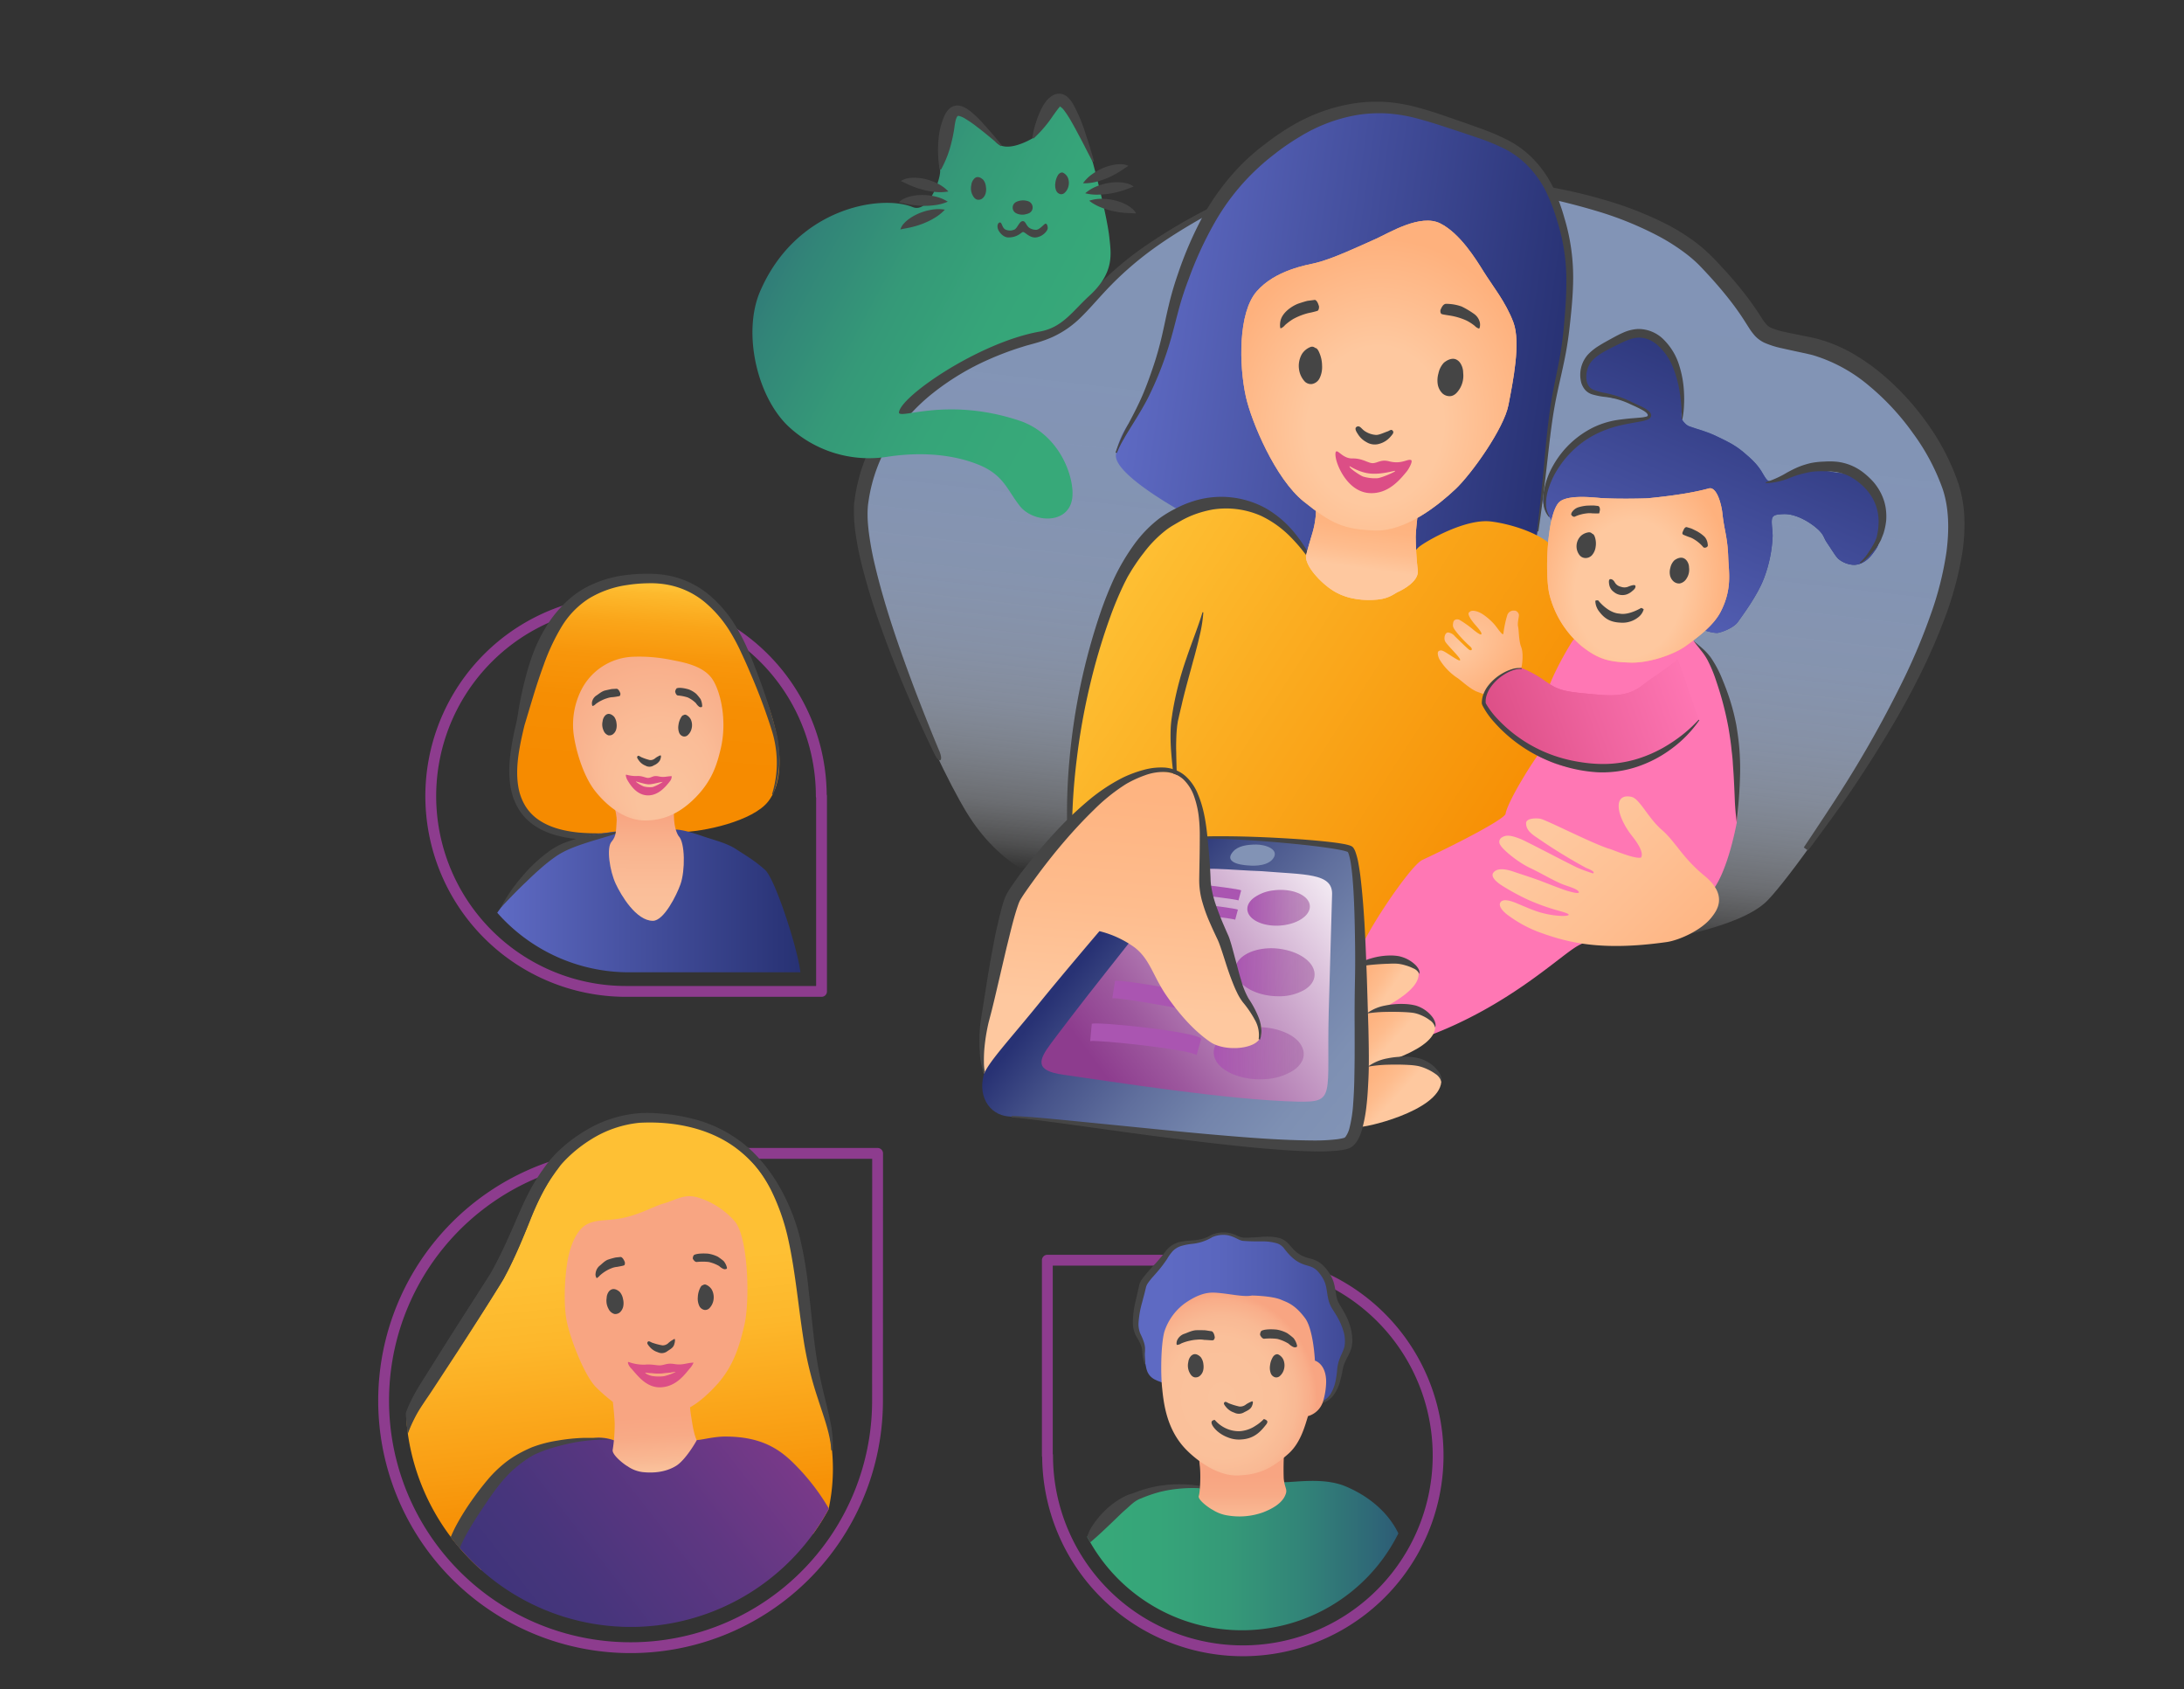 <?xml version="1.0" encoding="UTF-8"?> <svg xmlns="http://www.w3.org/2000/svg" xmlns:xlink="http://www.w3.org/1999/xlink" viewBox="0 0 807 624"><rect x="0" y="0" width="807" height="624" fill="#333333" stroke="none"/><defs><style>.cls-1{fill:url(#Gradient_bez_nazwy_53);}.cls-2{fill:url(#Gradient_bez_nazwy_33);}.cls-3{fill:url(#Gradient_bez_nazwy_272);}.cls-4{fill:none;stroke:#8d3c8e;stroke-linejoin:round;stroke-width:4px;fill-rule:evenodd;}.cls-5{fill:url(#Gradient_bez_nazwy_25);}.cls-6{fill:#454545;}.cls-7{fill:url(#Gradient_bez_nazwy_394);}.cls-8{fill:url(#Gradient_bez_nazwy_31);}.cls-9{fill:url(#Gradient_bez_nazwy_33-2);}.cls-10{fill:url(#Gradient_bez_nazwy_65);}.cls-11{clip-path:url(#clip-path);}.cls-12{fill:url(#Gradient_bez_nazwy_53-3);}.cls-13{fill:url(#Gradient_bez_nazwy_38);}.cls-14{fill:url(#Gradient_bez_nazwy_55);}.cls-15{clip-path:url(#clip-path-2);}.cls-16{fill:url(#Gradient_bez_nazwy_33-4);}.cls-17{fill:#ff77b4;}.cls-18{fill:url(#Gradient_bez_nazwy_55-2);}.cls-19{fill:url(#Gradient_bez_nazwy_57);}.cls-20{fill:url(#Gradient_bez_nazwy_9);}.cls-21{clip-path:url(#clip-path-3);}.cls-22{fill:url(#Gradient_bez_nazwy_272-3);}.cls-23{fill:url(#Gradient_bez_nazwy_46);}.cls-24{fill:url(#Gradient_bez_nazwy_384);}.cls-25{fill:url(#Gradient_bez_nazwy_370);}.cls-26{fill:url(#Gradient_bez_nazwy_6);}.cls-27{fill:#dc4e86;}.cls-28{fill:url(#Gradient_bez_nazwy_423);}.cls-29{fill:url(#Gradient_bez_nazwy_5);}.cls-30{fill:url(#Gradient_bez_nazwy_4);}.cls-31{fill:url(#Gradient_bez_nazwy_7);}.cls-32{fill:url(#Gradient_bez_nazwy_370-2);}.cls-33{fill:url(#Gradient_bez_nazwy_368);}.cls-34{fill:url(#Gradient_bez_nazwy_12);}.cls-35{fill:url(#Gradient_bez_nazwy_8);}.cls-36{fill:url(#Gradient_bez_nazwy_8-2);}.cls-37{fill:url(#Gradient_bez_nazwy_8-3);}.cls-38{fill:url(#Gradient_bez_nazwy_359);}.cls-39{fill:url(#Gradient_bez_nazwy_29);}.cls-40{fill:#8293b5;}.cls-41{fill:url(#Gradient_bez_nazwy_10);}.cls-42{fill:url(#Gradient_bez_nazwy_85);}.cls-43{fill:url(#Gradient_bez_nazwy_85-2);}.cls-44{fill:url(#Gradient_bez_nazwy_85-3);}.cls-45{fill:#aa55b1;}.cls-46{fill:url(#Gradient_bez_nazwy_8-4);}</style><linearGradient id="Gradient_bez_nazwy_53" x1="523.94" y1="223.11" x2="523.94" y2="177.42" gradientTransform="translate(13.5 -72.8) rotate(8.03)" gradientUnits="userSpaceOnUse"><stop offset="0.28" stop-color="#fec89f"></stop><stop offset="0.42" stop-color="#febc8d"></stop><stop offset="0.57" stop-color="#feb481"></stop><stop offset="0.72" stop-color="#feb17d"></stop></linearGradient><linearGradient id="Gradient_bez_nazwy_33" x1="587.22" y1="164.06" x2="712.21" y2="164.06" gradientTransform="translate(13.5 -72.8) rotate(8.03)" gradientUnits="userSpaceOnUse"><stop offset="0" stop-color="#5e6ac3"></stop><stop offset="1" stop-color="#283274"></stop></linearGradient><linearGradient id="Gradient_bez_nazwy_272" x1="575.81" y1="251.12" x2="655.6" y2="251.12" gradientTransform="translate(13.5 -72.8) rotate(8.03)" gradientUnits="userSpaceOnUse"><stop offset="0" stop-color="#dc4e86"></stop><stop offset="0.48" stop-color="#ee639e"></stop><stop offset="1" stop-color="#ff77b4"></stop></linearGradient><linearGradient id="Gradient_bez_nazwy_25" x1="537.85" y1="40.44" x2="503.95" y2="335.53" gradientUnits="userSpaceOnUse"><stop offset="0" stop-color="#8294b6"></stop><stop offset="0.4" stop-color="#8395b7" stop-opacity="0.99"></stop><stop offset="0.54" stop-color="#8899b9" stop-opacity="0.95"></stop><stop offset="0.64" stop-color="#90a0be" stop-opacity="0.89"></stop><stop offset="0.73" stop-color="#9caac5" stop-opacity="0.79"></stop><stop offset="0.8" stop-color="#abb7ce" stop-opacity="0.67"></stop><stop offset="0.86" stop-color="#bdc7d9" stop-opacity="0.52"></stop><stop offset="0.92" stop-color="#d4dae6" stop-opacity="0.35"></stop><stop offset="0.97" stop-color="#edeff4" stop-opacity="0.15"></stop><stop offset="1" stop-color="#fff" stop-opacity="0"></stop></linearGradient><linearGradient id="Gradient_bez_nazwy_394" x1="401.73" y1="574.67" x2="516.71" y2="574.67" gradientUnits="userSpaceOnUse"><stop offset="0" stop-color="#37a979"></stop><stop offset="0.23" stop-color="#36a579"></stop><stop offset="0.46" stop-color="#359978"></stop><stop offset="0.68" stop-color="#328578"></stop><stop offset="0.91" stop-color="#2f6977"></stop><stop offset="1" stop-color="#2d5c76"></stop></linearGradient><linearGradient id="Gradient_bez_nazwy_31" x1="217.89" y1="201.9" x2="230.75" y2="326.65" gradientTransform="matrix(-1, 0.03, 0.03, 1, 457.81, -11.39)" gradientUnits="userSpaceOnUse"><stop offset="0.16" stop-color="#fec034"></stop><stop offset="0.18" stop-color="#fdb92d"></stop><stop offset="0.27" stop-color="#faa519"></stop><stop offset="0.37" stop-color="#f8960b"></stop><stop offset="0.5" stop-color="#f68e03"></stop><stop offset="0.69" stop-color="#f68b00"></stop></linearGradient><linearGradient id="Gradient_bez_nazwy_33-2" x1="428.53" y1="127.77" x2="587.04" y2="127.77" xlink:href="#Gradient_bez_nazwy_33"></linearGradient><linearGradient id="Gradient_bez_nazwy_65" x1="433.71" y1="228.78" x2="634.34" y2="321.07" gradientTransform="translate(13.5 -72.8) rotate(8.03)" gradientUnits="userSpaceOnUse"><stop offset="0" stop-color="#fec034"></stop><stop offset="0.28" stop-color="#fbae22"></stop><stop offset="0.85" stop-color="#f68b00"></stop></linearGradient><clipPath id="clip-path"><path class="cls-1" d="M523.11,198.08a123.48,123.48,0,0,0,.78,12.75c.36,4.18-6.22,7.36-7.35,7.85s-3.15,2.43-7.62,2.83-10.82.16-16.35-3.31c-4.61-2.9-10.3-9.07-10-12.85,0,0,.36-1.77,2.37-8.42,1.18-3.9,1.63-8.56,1.1-10.8-.86-3.62-1.22-7.38,1.92-8.88s14.13,1.67,14.13,1.67l23.37-.33c-.69,3.35-2.31,16.37-2.33,19.49"></path></clipPath><linearGradient id="Gradient_bez_nazwy_53-3" x1="523.81" y1="225.72" x2="523.81" y2="175.05" gradientTransform="translate(715.49 -320.71) rotate(91.2)" xlink:href="#Gradient_bez_nazwy_53"></linearGradient><radialGradient id="Gradient_bez_nazwy_38" cx="519.3" cy="139.17" r="54.68" gradientTransform="translate(13.5 -72.8) rotate(8.03)" gradientUnits="userSpaceOnUse"><stop offset="0" stop-color="#fec89f"></stop><stop offset="1" stop-color="#feb17d"></stop></radialGradient><radialGradient id="Gradient_bez_nazwy_55" cx="522" cy="159.12" r="61.12" gradientTransform="translate(17.33 -99.97) rotate(8.03) scale(1 1.17)" gradientUnits="userSpaceOnUse"><stop offset="0.41" stop-color="#fec89f"></stop><stop offset="0.97" stop-color="#feb17d"></stop></radialGradient><clipPath id="clip-path-2"><path class="cls-2" d="M612.17,124.14c-1-.11.84.16-.32-.15-3.58-1-8.12-.18-10.61.58a29.59,29.59,0,0,0-8.82,5c-2.07,1.87-5,2.2-6.26,5.94s-1.46,5.52.19,7.19,1.43,1.91,5.89,3.37c4.68,1.53,8,1,10.43,2.49,3.08,1.89,5.61,2.36,6.14,4.54s-4.91,2.6-10.19,3.55A32.29,32.29,0,0,0,586,162.35c-2.89,2-10.75,8.05-12.21,11.45s-3.65,8.81-3.59,11.19c.25,9.27,21.83,24.26,21.83,24.26L628.33,202l5.3,10.89,2,10s-7.49,5.53-7.28,9c0,.88,5.17,2.15,6.39,1.92,1.64-.3,5.88-1.84,7.48-4.13s7.25-9.8,9.6-16.13A49.4,49.4,0,0,0,655,198c0-2-.47-4.5-.29-6s1-2,4.49-2.08c4.28-.1,9.11,2.69,12,5.15s2.57,3.53,3.83,5.35c2.26,3.3,3.14,5,4.33,6.11a9.76,9.76,0,0,0,5.29,2.13c2.28.15,5-1,7.22-4s2.28-2.83,2.9-8,1-4.55-.56-9c-2-6-3.54-7.6-5.47-9.1a18.31,18.31,0,0,0-10-3.92c-3.9-.47-6.87-1.6-10.16-.67s-3.28.93-8.31,2.67a19.18,19.18,0,0,1-6,1.18c-.78-.09-1.2.11-2.79-2.67-1.78-3.14-3.57-5-7.32-8.15-3.26-2.71-6.05-4-9.69-5.75-3.93-1.9-6.37-2.38-9.71-3.57a4.41,4.41,0,0,1-2.25-1.4c-3.08-3,.84-4.8-1.4-17.35-.76-4.21-4.17-9.17-6.53-11.56Z"></path></clipPath><linearGradient id="Gradient_bez_nazwy_33-4" x1="37.55" y1="60.04" x2="39.33" y2="60.04" gradientTransform="matrix(78.88, 0, 0, -78.88, -2409.69, 4915.36)" xlink:href="#Gradient_bez_nazwy_33"></linearGradient><radialGradient id="Gradient_bez_nazwy_55-2" cx="625.34" cy="198.47" r="34.17" gradientTransform="translate(13.5 -72.8) rotate(8.03)" xlink:href="#Gradient_bez_nazwy_55"></radialGradient><radialGradient id="Gradient_bez_nazwy_57" cx="623.32" cy="204.56" r="36.98" gradientTransform="translate(19.74 -125.91) rotate(7.75) scale(1 1.28)" gradientUnits="userSpaceOnUse"><stop offset="0.54" stop-color="#fec89f"></stop><stop offset="1" stop-color="#feb17d"></stop></radialGradient><radialGradient id="Gradient_bez_nazwy_9" cx="567.51" cy="232.98" r="18.78" gradientTransform="matrix(0.6, 0.8, -1.24, 0.94, 488.47, -433.33)" gradientUnits="userSpaceOnUse"><stop offset="0" stop-color="#fec89f"></stop><stop offset="0.97" stop-color="#feb17d"></stop></radialGradient><clipPath id="clip-path-3"><path class="cls-3" d="M627.8,266c-.74,1.82-7.59,6.67-9.49,9s-11.35,5.87-14.22,7.11-10.09,1.74-13.7,2c-5.15.34-13.28-.56-18.28-3.09s-7.22-3-10.68-7.28-5.94-5.19-9.27-8.68-4-3.74-3.9-6.1,1.67-4.93,4.9-8.25,9-3.9,9-3.9a40.38,40.38,0,0,1,8.82,4.87c5.45,3.77,7.63,3.9,20.16,5s14.69-3.18,19.77-6.43c3.76-2.42,9-6.53,9-6.53Z"></path></clipPath><linearGradient id="Gradient_bez_nazwy_272-3" x1="43.12" y1="83.19" x2="44.91" y2="83.19" gradientTransform="translate(-1326.73 -3359.28) scale(43.52)" xlink:href="#Gradient_bez_nazwy_272"></linearGradient><linearGradient id="Gradient_bez_nazwy_46" x1="217.46" y1="420.37" x2="233.01" y2="571.18" gradientUnits="userSpaceOnUse"><stop offset="0.32" stop-color="#fec034"></stop><stop offset="0.49" stop-color="#fdb72b"></stop><stop offset="0.78" stop-color="#f99d12"></stop><stop offset="0.89" stop-color="#f79207"></stop></linearGradient><linearGradient id="Gradient_bez_nazwy_384" x1="309.55" y1="505.38" x2="186.16" y2="601.17" gradientUnits="userSpaceOnUse"><stop offset="0.01" stop-color="#8d3c8e"></stop><stop offset="0.08" stop-color="#863b8c"></stop><stop offset="0.48" stop-color="#5f3782"></stop><stop offset="0.8" stop-color="#47357c"></stop><stop offset="1" stop-color="#3e347a"></stop></linearGradient><linearGradient id="Gradient_bez_nazwy_370" x1="284.82" y1="551.77" x2="283.63" y2="520.48" gradientTransform="matrix(-0.99, 0.1, 0.1, 0.99, 469.36, -31.21)" gradientUnits="userSpaceOnUse"><stop offset="0" stop-color="#fac29c"></stop><stop offset="0.14" stop-color="#f9b893"></stop><stop offset="0.41" stop-color="#f8aa86"></stop><stop offset="0.65" stop-color="#f8a582"></stop></linearGradient><radialGradient id="Gradient_bez_nazwy_6" cx="276.5" cy="495.09" fx="230.035" fy="503.67" r="47.25" gradientTransform="matrix(-0.99, 0.17, 0.17, 1.03, 431.67, -66)" gradientUnits="userSpaceOnUse"><stop offset="0.44" stop-color="#fac29c"></stop><stop offset="0.67" stop-color="#fabf99"></stop><stop offset="0.84" stop-color="#f9b691"></stop><stop offset="0.99" stop-color="#f8a683"></stop><stop offset="1" stop-color="#f8a582"></stop></radialGradient><linearGradient id="Gradient_bez_nazwy_423" x1="183.74" y1="332.81" x2="295.75" y2="332.81" gradientUnits="userSpaceOnUse"><stop offset="0.01" stop-color="#5e6ac3"></stop><stop offset="0.99" stop-color="#283274"></stop></linearGradient><linearGradient id="Gradient_bez_nazwy_5" x1="229.23" y1="349.76" x2="227.45" y2="302.73" gradientTransform="matrix(-1, 0.03, 0.03, 1, 457.81, -11.39)" gradientUnits="userSpaceOnUse"><stop offset="0" stop-color="#fac29c"></stop><stop offset="0.35" stop-color="#fabe99"></stop><stop offset="0.69" stop-color="#f9b38e"></stop><stop offset="0.94" stop-color="#f8a582"></stop></linearGradient><radialGradient id="Gradient_bez_nazwy_4" cx="225.68" cy="274.34" fx="189.087" fy="281.098" r="37.22" gradientTransform="matrix(-0.34, -0.94, -0.98, 0.35, 585.88, 384.54)" gradientUnits="userSpaceOnUse"><stop offset="0.23" stop-color="#fac29c"></stop><stop offset="0.51" stop-color="#fabc97"></stop><stop offset="0.89" stop-color="#f8ac88"></stop><stop offset="1" stop-color="#f8a582"></stop></radialGradient><linearGradient id="Gradient_bez_nazwy_7" x1="419.7" y1="487.22" x2="523.21" y2="487.22" gradientUnits="userSpaceOnUse"><stop offset="0.11" stop-color="#5e6ac3"></stop><stop offset="0.29" stop-color="#5a66be"></stop><stop offset="0.51" stop-color="#505caf"></stop><stop offset="0.75" stop-color="#404a97"></stop><stop offset="1" stop-color="#283275"></stop><stop offset="1" stop-color="#283274"></stop></linearGradient><linearGradient id="Gradient_bez_nazwy_370-2" x1="14.95" y1="574.03" x2="13.93" y2="547.07" gradientTransform="matrix(-1.28, 0.04, 0.03, 1, 461.49, -11.5)" xlink:href="#Gradient_bez_nazwy_370"></linearGradient><radialGradient id="Gradient_bez_nazwy_368" cx="453.16" cy="515.07" r="34.99" gradientTransform="matrix(-1, 0.09, -0.1, -1.1, 956.23, 1042.09)" gradientUnits="userSpaceOnUse"><stop offset="0" stop-color="#fac29c"></stop><stop offset="0.58" stop-color="#fac09a"></stop><stop offset="0.78" stop-color="#f9b994"></stop><stop offset="0.93" stop-color="#f9ae8a"></stop><stop offset="1" stop-color="#f8a582"></stop></radialGradient><linearGradient id="Gradient_bez_nazwy_12" x1="402.61" y1="127.77" x2="262.19" y2="59.4" gradientTransform="matrix(1, 0.04, -0.04, 1, 4.26, -15.16)" xlink:href="#Gradient_bez_nazwy_394"></linearGradient><linearGradient id="Gradient_bez_nazwy_8" x1="517.41" y1="371.55" x2="498.99" y2="358.83" gradientUnits="userSpaceOnUse"><stop offset="0.28" stop-color="#fec89f"></stop><stop offset="0.5" stop-color="#febc8d"></stop><stop offset="0.73" stop-color="#feb481"></stop><stop offset="0.96" stop-color="#feb17d"></stop></linearGradient><linearGradient id="Gradient_bez_nazwy_8-2" x1="523.41" y1="388.21" x2="505.99" y2="376.19" gradientTransform="matrix(1.09, 0.16, -0.17, 1.13, 12.71, -130.71)" xlink:href="#Gradient_bez_nazwy_8"></linearGradient><linearGradient id="Gradient_bez_nazwy_8-3" x1="527.77" y1="406.13" x2="508.81" y2="393.05" gradientTransform="matrix(1.09, 0.16, -0.17, 1.13, 12.71, -130.71)" xlink:href="#Gradient_bez_nazwy_8"></linearGradient><linearGradient id="Gradient_bez_nazwy_359" x1="550.21" y1="-250.28" x2="661.88" y2="-250.28" gradientTransform="matrix(-0.8, -0.75, 0.72, -0.88, 1121.01, 614.99)" gradientUnits="userSpaceOnUse"><stop offset="0" stop-color="#8294b6"></stop><stop offset="0.2" stop-color="#7e90b3"></stop><stop offset="0.4" stop-color="#7384ab"></stop><stop offset="0.6" stop-color="#606f9d"></stop><stop offset="0.81" stop-color="#46538a"></stop><stop offset="0.99" stop-color="#283274"></stop></linearGradient><linearGradient id="Gradient_bez_nazwy_29" x1="580.51" y1="-297.29" x2="548.01" y2="-146.41" gradientTransform="matrix(-0.75, -0.66, 0.66, -0.75, 1042.76, 561.57)" gradientUnits="userSpaceOnUse"><stop offset="0" stop-color="#8d3c8e"></stop><stop offset="0.14" stop-color="#9d589e"></stop><stop offset="0.43" stop-color="#c8a0c8"></stop><stop offset="0.79" stop-color="#fff"></stop></linearGradient><linearGradient id="Gradient_bez_nazwy_10" x1="566.98" y1="309.33" x2="628.05" y2="365.24" gradientTransform="matrix(0.99, 0.04, 0.04, 0.87, -4.55, 16.42)" gradientUnits="userSpaceOnUse"><stop offset="0.03" stop-color="#fec89f"></stop><stop offset="0.48" stop-color="#febf92"></stop><stop offset="1" stop-color="#feb17d"></stop></linearGradient><linearGradient id="Gradient_bez_nazwy_85" x1="448.49" y1="389.1" x2="481.73" y2="389.1" gradientUnits="userSpaceOnUse"><stop offset="0" stop-color="#aa55b1"></stop><stop offset="0.02" stop-color="#aa56b1" stop-opacity="0.99"></stop><stop offset="0.67" stop-color="#ab68ad" stop-opacity="0.78"></stop><stop offset="1" stop-color="#ab6fab" stop-opacity="0.7"></stop></linearGradient><linearGradient id="Gradient_bez_nazwy_85-2" x1="456.38" y1="359.2" x2="485.74" y2="359.2" xlink:href="#Gradient_bez_nazwy_85"></linearGradient><linearGradient id="Gradient_bez_nazwy_85-3" x1="460.9" y1="335.37" x2="484" y2="335.37" xlink:href="#Gradient_bez_nazwy_85"></linearGradient><linearGradient id="Gradient_bez_nazwy_8-4" x1="411.49" y1="420.53" x2="425.36" y2="247.85" xlink:href="#Gradient_bez_nazwy_8"></linearGradient></defs><title>pic</title><g id="Warstwa_11" data-name="Warstwa 11"><path class="cls-4" d="M303.56,366.26V294.12h-.09a72.15,72.15,0,1,0-72.14,72.14Z"></path><path class="cls-4" d="M387,465.56V537.7h.09a72.15,72.15,0,1,0,72.14-72.14Z"></path><path class="cls-4" d="M324.28,426.1H233v.11a91.25,91.25,0,1,0,91.25,91.24Z"></path></g><g id="Warstwa_10" data-name="Warstwa 10"><path class="cls-5" d="M357.15,300.11c-12.87-21.11-42.3-88-38.9-114.5,4.3-33.53,33.53-53.46,63.14-60.81,25.36-6.3,16.33-23.14,74.41-51.4,27.68-13.46,141-12.05,175,23.6,27.53,28.81,10.77,25.18,37.28,30.57s48.51,36.09,53.33,54.5c12,45.8-59.16,142.25-69,151.27-19.62,18-106.86,21.92-115,18s-96.2-24-104.6-23.32S381.59,340.18,357.15,300.11Z"></path><path class="cls-6" d="M345.24,278.45c-3.59-7.42-7-14.92-10.24-22.52s-6.29-15.26-9.07-23.05a246.58,246.58,0,0,1-7.39-23.75,117.26,117.26,0,0,1-2.45-12.35,61.31,61.31,0,0,1-.55-6.41c0-1.08,0-2.18,0-3.3,0-.55.09-1.12.14-1.68l.23-1.59a63.78,63.78,0,0,1,8.65-24,66.92,66.92,0,0,1,7.68-10.26,79.08,79.08,0,0,1,9.36-8.67,92.8,92.8,0,0,1,21.88-12.68A101,101,0,0,1,375.43,124c1-.27,2-.56,3-.81l3-.75a39.77,39.77,0,0,0,5.58-1.75,32,32,0,0,0,9.74-6.25c2.94-2.68,5.72-5.73,8.66-8.66a125.13,125.13,0,0,1,19.19-15.88A210.63,210.63,0,0,1,446,77.3c1.84-.93,3.65-1.92,5.51-2.82s3.65-1.86,5.63-2.68a71.1,71.1,0,0,1,12-3.48,188.94,188.94,0,0,1,24.58-3.2,336.73,336.73,0,0,1,49.51.24c8.24.64,16.47,1.58,24.65,2.91,4.09.67,8.17,1.43,12.23,2.31s8.1,1.92,12.1,3.08a131.37,131.37,0,0,1,23.43,9.08,74.12,74.12,0,0,1,10.84,6.75,56.09,56.09,0,0,1,4.94,4.19c1.61,1.54,3,3,4.41,4.55,2.84,3,5.6,6.2,8.22,9.5,1.31,1.65,2.59,3.34,3.8,5.08s2.37,3.54,3.45,5.18a14.28,14.28,0,0,0,1.55,2,5.15,5.15,0,0,0,1.64,1.15,29,29,0,0,0,5.26,1.56c2,.43,4,.83,6,1.23l3,.6c1.07.25,2.16.45,3.21.76a55.31,55.31,0,0,1,12.08,5,75.71,75.71,0,0,1,10.63,7.29A96.83,96.83,0,0,1,712,156.21a85.93,85.93,0,0,1,11.74,22.7,47.78,47.78,0,0,1,2.12,12.94,68.4,68.4,0,0,1-.85,12.83A125.85,125.85,0,0,1,718.35,229a225.7,225.7,0,0,1-10.15,22.79c-3.75,7.4-7.86,14.59-12.16,21.64s-8.8,14-13.46,20.79-14.51,20-14.51,20l-1.57-1.14s9.14-13.65,13.54-20.57A413.44,413.44,0,0,0,704,249.7a223.61,223.61,0,0,0,9.35-22.52,120.17,120.17,0,0,0,5.89-23.33c1-7.86,1-15.83-1.37-23.08a79.73,79.73,0,0,0-11.09-20.84A92.18,92.18,0,0,0,690.6,142.5a57.78,57.78,0,0,0-20.33-11.17c-.92-.29-1.86-.46-2.78-.7l-3-.64c-2-.43-4-.86-6.1-1.34a33.26,33.26,0,0,1-6.51-2.07,11.53,11.53,0,0,1-3.34-2.43,21.55,21.55,0,0,1-2.19-2.88c-1.16-1.81-2.19-3.48-3.32-5.13s-2.3-3.26-3.53-4.85c-2.45-3.17-5.08-6.24-7.81-9.25-1.36-1.47-2.77-3-4.12-4.36a49.14,49.14,0,0,0-4.42-3.83,74.88,74.88,0,0,0-10-6.45,126.29,126.29,0,0,0-22.33-9.19,257.35,257.35,0,0,0-47.92-9.6q-12.2-1.32-24.5-1.72t-24.57.25c-16.28,1.09-33,2.85-46.93,11.88-3.61,1.94-7.16,4-10.64,6.15s-6.89,4.4-10.19,6.79a122.39,122.39,0,0,0-18.21,16.19c-2.78,3-5.44,6.11-8.48,9.09a36.16,36.16,0,0,1-10.68,7.36,46.15,46.15,0,0,1-6.1,2.16l-3,.83c-1,.27-1.92.59-2.89.88a112.61,112.61,0,0,0-11.27,4.29A94.61,94.61,0,0,0,345,145a68.92,68.92,0,0,0-15.83,17.52,58.85,58.85,0,0,0-8.15,22l-.22,1.46c-.05.46-.12.91-.14,1.39-.07.94-.1,1.9-.09,2.87,0,1.93.18,3.91.4,5.89a114.8,114.8,0,0,0,2.13,11.88c3.69,15.82,9.14,31.35,14.9,46.69,2.94,7.66,5.94,15.3,9.13,22.87C348.69,281.39,347,282.16,345.24,278.45Z"></path><path class="cls-7" d="M516.71,566.48a64.59,64.59,0,0,1-113.86,3.31c-.39-.67-.76-1.34-1.12-2,2.39-4.1,6.52-9.93,10.15-12.35,7-4.66,23.51-6.79,25.62-6.85a24.68,24.68,0,0,1,5.7,1.21l.24.07c1.24.37,2.15.68,2.15.68a7.76,7.76,0,0,0,2.08,4.74c1.94,1.83,12.19,1.16,12.19,1.16s5.06-5.62,6.21-5.09,4.27-3.87,8.43-3.8h0c4.18.06,14.68-1.81,22.67,1.54C504.88,552.31,512.59,558,516.71,566.48Z"></path><path class="cls-6" d="M450.13,550.42c-2.23-.3-4.46-.53-6.68-.63h-.25a52.84,52.84,0,0,0-7.66.2,47,47,0,0,0-7.1,1.22,51.37,51.37,0,0,0-6.76,2.33c-2.34.8-3.84,2.48-5.6,4s-3.4,3.19-5.11,4.82c-2.62,2.49-5.21,5-8.12,7.43-.39-.67-.76-1.34-1.12-2a17.16,17.16,0,0,1,1.13-2.84,32.44,32.44,0,0,1,4.6-6.07,30.55,30.55,0,0,1,6-4.88A20.67,20.67,0,0,1,417,552.2c.62-.25,1.34-.39,1.91-.64l1.77-.67a44.53,44.53,0,0,1,14.82-2.55,49.1,49.1,0,0,1,8.05.63A57,57,0,0,1,450.13,550.42Z"></path><path class="cls-8" d="M252.31,215.41c14.76,4.24,22.41,25,27.45,35.4,7.13,14.76,12.2,34.62,4.18,45.17-5.55,7.31-23.92,11.45-33.17,11.45s-18.1,3.12-26.55,1.94c-5.13-.71-23.81-.35-30.72-11.05-5.69-8.83-2.07-17.09-1.64-26,.89-18.75,8.59-34.37,12.79-40.44s4.25-8.84,11.51-14.4C229.23,211.73,246.4,213.71,252.31,215.41Z"></path><path class="cls-6" d="M285.27,293.4a38.8,38.8,0,0,0,1.56-15.5,39.76,39.76,0,0,0-1.52-7.64c-.76-2.5-1.62-5-2.49-7.48q-2.64-7.44-5.8-14.67c-1-2.41-2.12-4.83-3.22-7.19a71.43,71.43,0,0,0-3.62-6.88,44.67,44.67,0,0,0-9.84-11.66,30.26,30.26,0,0,0-13.49-6.33,34.34,34.34,0,0,0-7.53-.57,54,54,0,0,0-7.65.66,37.31,37.31,0,0,0-14.11,5,32.06,32.06,0,0,0-10.21,10.66,77.74,77.74,0,0,0-6.43,13.78c-.89,2.42-1.73,4.87-2.54,7.35s-1.56,5-2.32,7.5L193.79,268c-.62,2.57-1.21,5.11-1.67,7.67-.94,5.08-1.44,10.28-.56,15.21a19.82,19.82,0,0,0,2.57,6.9,17.15,17.15,0,0,0,5.09,5.23c4.13,2.77,9.26,4,14.37,4.54a82.07,82.07,0,0,0,15.59-.13l.23,2.18a81.9,81.9,0,0,1-16,.37,44.2,44.2,0,0,1-8-1.41,27.12,27.12,0,0,1-7.58-3.35,19.7,19.7,0,0,1-6-6,22.38,22.38,0,0,1-3.05-7.83c-1.06-5.49-.56-11,.33-16.29.45-2.65,1-5.26,1.61-7.84s.87-5.24,1.4-7.85,1.07-5.22,1.74-7.81,1.38-5.2,2.25-7.76a58.46,58.46,0,0,1,7.26-14.72,45.63,45.63,0,0,1,5.43-6.36,35.08,35.08,0,0,1,6.67-5.14,41.49,41.49,0,0,1,15.7-5.14,58.62,58.62,0,0,1,8.14-.5,38.82,38.82,0,0,1,8.23.77A33.49,33.49,0,0,1,262.3,220a47.14,47.14,0,0,1,10.3,12.6,71.66,71.66,0,0,1,3.65,7.21c1.07,2.45,2.06,4.89,3,7.37q2.88,7.42,5.25,15c.78,2.54,1.53,5.07,2.21,7.65a42,42,0,0,1,1.24,7.95,39.34,39.34,0,0,1-2.24,15.75Z"></path><path class="cls-9" d="M532.39,43.17C525.07,42.44,512,41,512,41a30.44,30.44,0,0,0-10.27.32c-2.39.49-5.62.74-6.76,1.18-12.94,5-12.32,4.37-19,7.76A55.6,55.6,0,0,0,464.69,58c-8.57,7.39-15.86,13.68-22.21,31.18C435.64,108.06,434,108.7,430,129.82c-4.2,22.19-15.4,23.75-17.65,38.09-1.59,10.2,50.13,36.13,66.73,40.12,16.76,4,86.06.75,87.94-5.63s4.68-46,11.15-75.42c2.83-16.81,2.15-42.19-3.5-52.22s-5.11-14.14-16.33-20.45C558.31,54.31,532.65,43.2,532.39,43.17Z"></path><path class="cls-10" d="M595.35,326.62a108.47,108.47,0,0,1-21.41,6.68c-24,4.85-41.76,18.64-48.5,18-11.35-1.12-91.23-1.56-99.17-9.67-9.48-9.67-21-11.62-28.32-24.14s-.57-53.55,1.16-59.59c1.13-3.94,2.41-11.11,3.49-16.44.47-2.32,1.5-4.74,2.95-9.16,2.46-7.5,2.47-6,4.8-10.25,10.22-18.53,12.25-22.52,16.72-26,3.31-2.58,7.45-5.17,7.45-5.17,2.29-1.41,3.83-1.4,7.06-2.39,9.41-2.88,12.29-.84,19.09-.34s18.44,10.61,19.47,12.41c5.52,9.65,18.27,12.85,22.64,13.12,5.81.36,12.87-.12,15.33-2.29s3.48-7.19,6.36-9.46c2.72-2.13,17-10.41,26.42-9.28,8.07,1,19.32,4.77,23.38,9.94s15.88,24.36,20.39,28.34,9.82,23.09,11.76,27.69c5.63,13.3,9.12,13.87,10.81,19.06,3,9.19.95,24.08-21.88,49"></path><path class="cls-6" d="M485.21,208.47c-.77-.93-1.4-1.87-2.11-2.78s-1.39-1.81-2.1-2.7a63,63,0,0,0-4.51-5,38.45,38.45,0,0,0-10.5-7.41,32,32,0,0,0-18-2.33,41.13,41.13,0,0,0-5.84,1.53,35.15,35.15,0,0,0-5.58,2.5l-1.36.77-1.43.84a28.3,28.3,0,0,0-2.51,1.62,44.12,44.12,0,0,0-8.71,8.81c-1.34,1.67-2.57,3.47-3.76,5.29-.61.91-1.15,1.87-1.72,2.8s-1,1.88-1.52,2.86a126,126,0,0,0-5.2,12.3,228.12,228.12,0,0,0-7.72,26,241.65,241.65,0,0,0-4.76,26.78,228.69,228.69,0,0,0-.29,54.6l-.49.08a213.19,213.19,0,0,1-1.87-54.93,232.36,232.36,0,0,1,11.4-53.8,135.65,135.65,0,0,1,5.12-12.81,79.14,79.14,0,0,1,7-11.9,46.3,46.3,0,0,1,9.55-10,41.41,41.41,0,0,1,5.93-3.62,39.68,39.68,0,0,1,6.4-2.72,34.11,34.11,0,0,1,27,2.48,38.29,38.29,0,0,1,10.54,8.92,50.42,50.42,0,0,1,4.05,5.6c1.25,1.93,2.31,4,3.43,5.95Z"></path><path class="cls-1" d="M523.11,198.08a123.48,123.48,0,0,0,.78,12.75c.36,4.18-6.22,7.36-7.35,7.85s-3.15,2.43-7.62,2.83-10.82.16-16.35-3.31c-4.61-2.9-10.3-9.07-10-12.85,0,0,.36-1.77,2.37-8.42,1.18-3.9,1.63-8.56,1.1-10.8-.86-3.62-1.22-7.38,1.92-8.88s14.13,1.67,14.13,1.67l23.37-.33c-.69,3.35-2.31,16.37-2.33,19.49"></path><g class="cls-11"><rect class="cls-12" x="479.35" y="174.9" width="49.68" height="47.77" transform="translate(246.85 675.75) rotate(-83.17)"></rect></g><path class="cls-13" d="M486.29,97.11c-3.37.8-15.07,2.65-21.94,10.55s-6.55,27.2-4,38.86c2.05,9.23,10.87,30.31,21.35,38.73s14.82,10.31,26.3,10.75,23.85-9.68,29.83-15.33,17.89-22.42,19.54-31,4.66-23.12,1.82-30.63-7.67-13.39-11-18.73c-2.84-4.56-8.69-14.09-16-17.77S513.37,86,508.49,88.2c-6.42,2.87-16.26,7.49-22.2,8.91"></path><path class="cls-14" d="M486.29,97.11c-3.37.8-15.07,2.65-21.94,10.55s-6.55,27.2-4,38.86c2.05,9.23,10.87,30.31,21.35,38.73s14.82,10.31,26.3,10.75,23.85-9.68,29.83-15.33,17.89-22.42,19.54-31,4.66-23.12,1.82-30.63-7.67-13.39-11-18.73c-2.84-4.56-8.69-14.09-16-17.77S513.37,86,508.49,88.2c-6.42,2.87-16.26,7.49-22.2,8.91"></path><path class="cls-6" d="M501.73,157.52c.94-.12,1.43,1,2.59,1.76a8.53,8.53,0,0,0,4.18,1.4c1.14,0,2.7-.77,4.15-1.28.92-.32,1.39-.93,1.94-.31s.17,1.18-.9,2.36a8.27,8.27,0,0,1-4,2.5,5.81,5.81,0,0,1-4.8-.63,8.27,8.27,0,0,1-3.14-2.95c-.45-.67-1.16-1.76-.76-2.41A1.17,1.17,0,0,1,501.73,157.52Z"></path><path class="cls-6" d="M485.74,110.76c1.09.15,1.56,2.24,1.62,2.36s.07,1.47-.58,1.73a32.32,32.32,0,0,1-3.25.79,23.59,23.59,0,0,0-5.59,2.16,20,20,0,0,0-3.13,2.31,3.87,3.87,0,0,1-1.59,1.2c-.18,0-.35-1-.16-2.32.52-3.78,5.06-6.3,6.87-6.89s3.17-1,3.52-1l2.29-.29"></path><path class="cls-6" d="M534.14,112.27c-1.16.18-1.78,2.1-1.86,2.21s-.17,1.35.48,1.56,2.49.45,3.35.6a24,24,0,0,1,5.71,1.75,17.56,17.56,0,0,1,3.11,2,3.58,3.58,0,0,0,1.58,1c.19,0,.51-1,.33-2.12a5.3,5.3,0,0,0-2.08-3.24,31.79,31.79,0,0,0-4.64-2.78,17,17,0,0,0-6-1"></path><path class="cls-2" d="M612.17,124.14c-1-.11.84.16-.32-.15-3.58-1-8.12-.18-10.61.58a29.59,29.59,0,0,0-8.82,5c-2.07,1.87-5,2.2-6.26,5.94s-1.46,5.52.19,7.19,1.43,1.91,5.89,3.37c4.68,1.53,8,1,10.43,2.49,3.08,1.89,5.61,2.36,6.14,4.54s-4.91,2.6-10.19,3.55A32.29,32.29,0,0,0,586,162.35c-2.89,2-10.75,8.05-12.21,11.45s-3.65,8.81-3.59,11.19c.25,9.27,21.83,24.26,21.83,24.26L628.33,202l5.3,10.89,2,10s-7.49,5.53-7.28,9c0,.88,5.17,2.15,6.39,1.92,1.64-.3,5.88-1.84,7.48-4.13s7.25-9.8,9.6-16.13A49.4,49.4,0,0,0,655,198c0-2-.47-4.5-.29-6s1-2,4.49-2.08c4.28-.1,9.11,2.69,12,5.15s2.57,3.53,3.83,5.35c2.26,3.3,3.14,5,4.33,6.11a9.76,9.76,0,0,0,5.29,2.13c2.28.15,5-1,7.22-4s2.28-2.83,2.9-8,1-4.55-.56-9c-2-6-3.54-7.6-5.47-9.1a18.31,18.31,0,0,0-10-3.92c-3.9-.47-6.87-1.6-10.16-.67s-3.28.93-8.31,2.67a19.18,19.18,0,0,1-6,1.18c-.78-.09-1.2.11-2.79-2.67-1.78-3.14-3.57-5-7.32-8.15-3.26-2.71-6.05-4-9.69-5.75-3.93-1.9-6.37-2.38-9.71-3.57a4.41,4.41,0,0,1-2.25-1.4c-3.08-3,.84-4.8-1.4-17.35-.76-4.21-4.17-9.17-6.53-11.56Z"></path><g class="cls-15"><rect class="cls-16" x="566.43" y="104.3" width="134.24" height="151.25" transform="translate(219.65 692.23) rotate(-66.92)"></rect></g><path class="cls-17" d="M625.15,236.08a40.53,40.53,0,0,1,11.56,19.14,138.59,138.59,0,0,1,5.13,20.53c1,6.35-.07,10.51,0,15.25.06,4.45.68,8.91-.09,12.88-.37,1.88-3.75,19.75-9.87,26.12-14.25,14.81-39,13.38-49.35,19.69-7.09,4.32-25.44,22-54.71,33-5.49,2.07-24.63,6.27-27,5.6-1.43-.41,1.28-33.71,1.5-36,.52-5.22,18.61-32.43,23.21-34.58,15.41-7.22,30.49-15.27,30.79-17.08.79-4.67,10.56-20.42,14.47-25.06,1.2-1.44-2-11.91-.56-14.62.63-1.21.6,4.54.63-1.21,0-6,8.55-20.54,10.24-23s7.17.5,7.17.5l14.15,2.28,9-5.15Z"></path><path class="cls-18" d="M591.65,184c-2.17-.12-12.84-1.55-15.74,1.75-4.32,4.94-5.08,26.27-3.45,33.58a36.53,36.53,0,0,0,11.85,19.27c6.57,5.28,10.69,5.9,17.88,6.17s16.24-3,20.44-5.94c5.43-3.86,10.68-8,13.18-12.87,4.27-8.34,3-14.47,2.79-19.8-.24-7.77-1.48-10.05-2.16-16.48-.35-3.35-2.09-10-5-9.24-4,1.1-10.6,2.47-22.55,3.64C608.92,184.11,598.71,184.44,591.65,184Z"></path><path class="cls-19" d="M591.65,184c-2.17-.12-12.84-1.55-15.74,1.75-4.32,4.94-5.08,26.27-3.45,33.58a36.53,36.53,0,0,0,11.85,19.27c6.57,5.28,10.69,5.9,17.88,6.17s16.24-3,20.44-5.94c5.43-3.86,10.68-8,13.18-12.87,4.27-8.34,3-14.47,2.79-19.8-.24-7.77-1.48-10.05-2.16-16.48-.35-3.35-2.09-10-5-9.24-4,1.1-10.6,2.47-22.55,3.64C608.92,184.11,598.71,184.44,591.65,184Z"></path><path class="cls-20" d="M559.71,225.61a2.44,2.44,0,0,0-2.79,1.75,39.27,39.27,0,0,0-1.38,6.53c-.1,1.59-2.26-2.06-3.68-3.58s-4-3.77-6-4.38-2.56-.16-3.09.36.42,2.2,1.8,3.9c.93,1.15,3.4,3.64,2.72,4.18-.25.2-1.61-.63-3.43-2.19a38.93,38.93,0,0,0-4.43-3.1c-.61-.41-2.2-.52-2.45.9s-.27,1.74,1.65,4.1a48.79,48.79,0,0,0,4.7,4.84c.89.85.54,1.62-.37,1.17-.6-.3-4.75-4.44-5.35-5a3.94,3.94,0,0,0-2.46-1.43c-1.27-.08-1.73,2.12-1.17,3.28s5.29,5.68,5.52,6.67c.18.8-.69.33-3.44-1.41-2.47-1.57-3.41-2.36-4.49-1.64-.55.37-.3,1.86.37,3.11a22,22,0,0,0,6.63,6.83c1,.59,4.65,4.1,7.3,5.07s3,1.23,5.72,1.41,6.09-2.89,8-4.52,2.75-6.64,2.75-6.64.72-4.3-.24-6.76-.82-6.12-1.16-7.58.45-3.82.29-4.44a1.88,1.88,0,0,0-1.49-1.47"></path><path class="cls-6" d="M607.34,225.16a5.54,5.54,0,0,1-1.74,2.67,9.32,9.32,0,0,1-6.85,2.19c-3.92-.17-6-1.62-8-4.31a6.65,6.65,0,0,1-1.27-3.68c.08-.34,1.07-.22,1.07-.22s3.55,4.65,7.88,4.88c3.42.71,8-2.11,8-2.11S607.36,224.92,607.34,225.16Z"></path><path class="cls-6" d="M594.82,214c-.4.3-.36,1.07-.2,2a4.16,4.16,0,0,0,1.68,2.66,4.93,4.93,0,0,0,4.74.94,6.13,6.13,0,0,0,2.14-1.29c.59-.47,1.19-1,1.14-1.77s-1.72-.21-2.74.22a3.74,3.74,0,0,1-2.67,0,3.38,3.38,0,0,1-2.28-1.69S595.92,213.7,594.82,214Z"></path><path class="cls-6" d="M631.06,201.44A4.32,4.32,0,0,0,631,201v0a4.7,4.7,0,0,0-1.19-2.74,13.83,13.83,0,0,0-2.77-2c-1.16-.58-2-1-2.27-1.07l-1.54-.46c-.78-.05-1.13,1.08-1.19,1.15a8.63,8.63,0,0,0-.37.9.68.68,0,0,0,.22.7c.41.24,1.58.66,2.13.88a7.52,7.52,0,0,1,1.9.85,13.59,13.59,0,0,1,1.63,1.14,12.63,12.63,0,0,1,1.8,1.76c.32.48,1.67.18,1.71-.62"></path><path class="cls-6" d="M591.18,188.47c0-.08.09-1.3-.66-1.55l-1.61-.18c-.25,0-1.23,0-2.55.06a14.86,14.86,0,0,0-3.39.69,4.68,4.68,0,0,0-2.24,1.89.5.5,0,0,0,0,.13l-.12.17c-.3.69.83,1.46,1.33,1.17a13,13,0,0,1,2.39-.84,15.23,15.23,0,0,1,2-.36,8.31,8.31,0,0,1,2.11,0c.6,0,1.86.09,2.33,0,.29,0,.19-.33.26-.57"></path><path class="cls-3" d="M627.8,266c-.74,1.82-7.59,6.67-9.49,9s-11.35,5.87-14.22,7.11-10.09,1.74-13.7,2c-5.15.34-13.28-.56-18.28-3.09s-7.22-3-10.68-7.28-5.94-5.19-9.27-8.68-4-3.74-3.9-6.1,1.67-4.93,4.9-8.25,9-3.9,9-3.9a40.38,40.38,0,0,1,8.82,4.87c5.45,3.77,7.63,3.9,20.16,5s14.69-3.18,19.77-6.43c3.76-2.42,9-6.53,9-6.53Z"></path><g class="cls-21"><rect class="cls-22" x="541.7" y="221.56" width="92.55" height="80.28" transform="translate(-53.87 214.49) rotate(-19.79)"></rect></g><path class="cls-6" d="M622.12,206.22c-1.53-.65-3.19.6-3.44.79a5.38,5.38,0,0,0-1.46,2.7,5.85,5.85,0,0,0-.16,2.71,4.19,4.19,0,0,0,1.37,2.41,3.14,3.14,0,0,0,2.24.72,3.77,3.77,0,0,0,2.53-1.84,5.87,5.87,0,0,0,.91-4.05,4.26,4.26,0,0,0-.84-2.51A2.88,2.88,0,0,0,622.12,206.22Z"></path><path class="cls-6" d="M538.06,132.8c-2-.9-4.21.93-4.55,1.21a8.25,8.25,0,0,0-2,3.94,9.41,9.41,0,0,0-.27,3.92,6.09,6.09,0,0,0,1.76,3.47,3.9,3.9,0,0,0,3,1c1.77-.22,2.82-1.87,3.37-2.71a9.27,9.27,0,0,0,1.28-5.89,6.5,6.5,0,0,0-1.07-3.61A3.72,3.72,0,0,0,538.06,132.8Z"></path><path class="cls-6" d="M587.1,196.65a5.28,5.28,0,0,0-3,1.37,5.39,5.39,0,0,0-1.56,3.79,5.22,5.22,0,0,0,1.23,3.42,2.91,2.91,0,0,0,1.91.92,3.21,3.21,0,0,0,2.64-1.13A5.78,5.78,0,0,0,589.6,202a7.49,7.49,0,0,0-.21-3.36c-.38-1.35-.89-1.38-1.07-1.48A1.49,1.49,0,0,0,587.1,196.65Z"></path><path class="cls-6" d="M484.38,128.14a6.55,6.55,0,0,0-3.31,2.65,8.81,8.81,0,0,0-1.06,5.72,8.19,8.19,0,0,0,2.2,4.53,3.26,3.26,0,0,0,2.5.84,3.91,3.91,0,0,0,2.92-2.22,9.35,9.35,0,0,0,.88-4.63,12.06,12.06,0,0,0-1-4.69c-.74-1.82-1.36-1.74-1.6-1.84A1.63,1.63,0,0,0,484.38,128.14Z"></path><path class="cls-6" d="M572.36,191a8.31,8.31,0,0,1-2-4.66,17.22,17.22,0,0,1,.14-5.12,29.19,29.19,0,0,1,3.57-9.55,34.6,34.6,0,0,1,14.8-13.84A31.81,31.81,0,0,1,598.7,155c1.67-.23,3.34-.39,5-.52l2.45-.21a13,13,0,0,0,2.3-.39.94.94,0,0,0,.56-.36c.06-.1,0-.36-.25-.62a6.87,6.87,0,0,0-1.83-1.38c-1.41-.8-2.92-1.48-4.44-2.16a29,29,0,0,0-9.35-2.72,25.72,25.72,0,0,1-5-1,5.86,5.86,0,0,1-2.42-1.6,7.39,7.39,0,0,1-1.4-2.54A11.31,11.31,0,0,1,586.74,131a20,20,0,0,1,4.17-3.32c1.45-.92,2.92-1.71,4.38-2.51s2.93-1.62,4.55-2.31a15.36,15.36,0,0,1,5.33-1.32,13.22,13.22,0,0,1,10,4.36,22.67,22.67,0,0,1,5.28,9,38.66,38.66,0,0,1,1.79,10,42.21,42.21,0,0,1,0,5,29,29,0,0,1-.61,5l-.29-.05a50.84,50.84,0,0,0-.65-9.79,41.7,41.7,0,0,0-2.51-9.33A21.16,21.16,0,0,0,613,128a12.27,12.27,0,0,0-3.62-2.49,9.48,9.48,0,0,0-4.11-.77c-2.79.11-5.66,1.68-8.6,3.13s-5.91,2.92-8,5a8.34,8.34,0,0,0-2.15,3.67,9,9,0,0,0-.21,4.32,5.45,5.45,0,0,0,.81,1.87,4.07,4.07,0,0,0,1.59,1.24,23.69,23.69,0,0,0,4.61,1.25,46.54,46.54,0,0,1,4.86,1.31,37.14,37.14,0,0,1,4.64,1.93c1.48.72,3,1.35,4.51,2.15a9.35,9.35,0,0,1,2.17,1.51,2.67,2.67,0,0,1,.45.65,1.5,1.5,0,0,1,.11,1,1.45,1.45,0,0,1-.55.82,2.82,2.82,0,0,1-.67.4,12.26,12.26,0,0,1-2.54.7l-2.46.44c-1.63.29-3.23.58-4.82.95a41.83,41.83,0,0,0-9,3.13,35.7,35.7,0,0,0-14.11,12.58,30.51,30.51,0,0,0-4,8.7,17.31,17.31,0,0,0-.64,4.74,8.6,8.6,0,0,0,1.28,4.55Z"></path><path class="cls-6" d="M652.62,178.11a37.78,37.78,0,0,0,7.87-3.63c1.3-.68,2.65-1.4,4.11-2a31.31,31.31,0,0,1,4.64-1.44,29.72,29.72,0,0,1,4.79-.51,27.58,27.58,0,0,1,4.87.07,19.45,19.45,0,0,1,9.65,4,28.69,28.69,0,0,1,3.7,3.46,20.59,20.59,0,0,1,2.85,4.32,18.45,18.45,0,0,1,1.62,4.92,21,21,0,0,1,.23,5.05,24.7,24.7,0,0,1-1,4.76l-.91,2.32a17.3,17.3,0,0,1-1.21,2.1,34.52,34.52,0,0,1-2.86,3.56,20.26,20.26,0,0,1-1.6,1.61,8,8,0,0,1-1.87,1.38.2.2,0,0,1-.26-.1.19.19,0,0,1,.06-.24h0a15.28,15.28,0,0,0,2.82-3.24,36.43,36.43,0,0,0,2.31-3.71,16.46,16.46,0,0,0,.9-2c.23-.65.31-1.41.48-2.1a25.09,25.09,0,0,0,.35-4.32,19.19,19.19,0,0,0-.59-4.28,18.45,18.45,0,0,0-1.62-4,20.14,20.14,0,0,0-2.54-3.48,24.45,24.45,0,0,0-3.22-2.88,16.88,16.88,0,0,0-7.83-3.36,31.32,31.32,0,0,0-4.34-.28,34.93,34.93,0,0,0-4.35.17,37.33,37.33,0,0,0-8.4,2.32,25.77,25.77,0,0,1-8.63,1.92.19.19,0,0,1-.2-.19.2.2,0,0,1,.14-.19Z"></path><path class="cls-6" d="M567.9,196.22c1-7.7,1.78-15.43,2.5-23.16s1.39-15.47,2.55-23.2,3.16-15.25,4.18-22.89c.53-3.82.85-7.66,1.16-11.53s.5-7.7.49-11.54a72.81,72.81,0,0,0-3.46-22.53,70.31,70.31,0,0,0-4.08-10.64,36.92,36.92,0,0,0-6.4-9.12A32.55,32.55,0,0,0,556,55a80,80,0,0,0-10.55-4.29c-3.64-1.25-7.34-2.47-11-3.67s-7.35-2.37-11-3.32a56.68,56.68,0,0,0-11.08-1.82,51.92,51.92,0,0,0-11.14.62,59.75,59.75,0,0,0-20.84,7.93A85.37,85.37,0,0,0,471,56.88c-1.54,1.19-3,2.35-4.4,3.59s-2.78,2.52-4.12,3.85a83.71,83.71,0,0,0-13.66,17.93A134.42,134.42,0,0,0,439.26,103a112.16,112.16,0,0,0-3.58,10.86c-1,3.69-1.92,7.48-3,11.26a127.27,127.27,0,0,1-8.52,21.94c-1.82,3.5-3.86,6.84-5.92,10.13-1,1.65-2.06,3.29-3,5a35,35,0,0,0-2.56,5.17l-.48-.16A57.71,57.71,0,0,1,417,156.5c1.82-3.43,3.6-6.86,5.12-10.38s2.82-7.16,4.05-10.8,2.26-7.32,3.13-11.06,1.61-7.54,2.54-11.37a114.67,114.67,0,0,1,3.31-11.39,137.32,137.32,0,0,1,9.38-21.72,89.08,89.08,0,0,1,14.34-19.14,82.43,82.43,0,0,1,9.08-7.8,92.47,92.47,0,0,1,9.92-6.68,64.79,64.79,0,0,1,22.66-8,56.19,56.19,0,0,1,12.09-.45,60.37,60.37,0,0,1,11.83,2.17c3.83,1,7.54,2.3,11.22,3.56s7.34,2.55,11,3.87A83.8,83.8,0,0,1,557.61,52a36.16,36.16,0,0,1,9.6,7.43,40.23,40.23,0,0,1,6.78,10,74.07,74.07,0,0,1,4.08,11.15,75.81,75.81,0,0,1,3.21,23.4c-.07,3.93-.36,7.84-.75,11.72s-.8,7.76-1.42,11.62c-1.21,7.75-3.33,15.26-4.68,22.85s-2.11,15.35-3,23.06-1.85,15.43-3,23.12Z"></path><path class="cls-6" d="M562.27,247.14a8.17,8.17,0,0,0-3.41.54,16.12,16.12,0,0,0-3.14,1.56,17.24,17.24,0,0,0-5,4.76,11,11,0,0,0-1.46,3.05,7.64,7.64,0,0,0-.29,1.63,5.62,5.62,0,0,0,0,.82v.2c0-.05,0,0,0,0a2.92,2.92,0,0,0,.15.33,29.71,29.71,0,0,0,4.17,5.51A52,52,0,0,0,576.88,280a54.25,54.25,0,0,0,6.8,1.5,53.49,53.49,0,0,0,6.88.71,43.29,43.29,0,0,0,13.62-1.61,48.85,48.85,0,0,0,12.63-5.72,53.26,53.26,0,0,0,10.87-9l.24.18a44.37,44.37,0,0,1-10,10.35A45.15,45.15,0,0,1,605,283.24a40.6,40.6,0,0,1-14.56,2.07,54,54,0,0,1-14.35-2.8A54.81,54.81,0,0,1,552,266.67a29,29,0,0,1-4.19-6,3.87,3.87,0,0,1-.19-.49,1.46,1.46,0,0,1-.08-.41v-.24a7.77,7.77,0,0,1,.08-1,8.89,8.89,0,0,1,.43-1.85,12,12,0,0,1,1.78-3.29,18,18,0,0,1,5.51-4.73,16.71,16.71,0,0,1,3.33-1.45,8.47,8.47,0,0,1,3.61-.37Z"></path><path class="cls-6" d="M625.71,236.64c1.1,1,2.25,1.94,3.37,2.93a21.41,21.41,0,0,1,3.08,3.36,40.48,40.48,0,0,1,4.24,8c1.16,2.78,2.19,5.55,3.08,8.45a77.88,77.88,0,0,1,2.15,8.77c.48,3,.9,6,1.11,8.95s.31,6,.23,9-.22,6-.45,8.93-.56,5.9-.77,8.87A88.67,88.67,0,0,1,641,295c-.12-3-.25-5.91-.42-8.84-.09-1.47-.22-2.94-.3-4.4s-.24-2.92-.43-4.38c-.26-2.91-.72-5.8-1.2-8.67a118.86,118.86,0,0,0-4.44-16.93,50.4,50.4,0,0,0-3.31-8,22.27,22.27,0,0,0-2.45-3.58C627.55,239,626.57,237.86,625.71,236.64Z"></path><path class="cls-6" d="M444.64,226.24a53.17,53.17,0,0,1-1.46,9l-.51,2.19-.56,2.16c-.38,1.44-.73,2.87-1.15,4.28-1.51,5.7-3.14,11.27-4.42,16.94-.35,1.42-.68,2.83-1,4.26-.07.36-.16.71-.25,1.07s-.11.69-.17,1c-.12.68-.19,1.39-.26,2.09-.14,1.41-.2,2.86-.24,4.31s-.06,2.92,0,4.39q.06,4.41.23,8.87a87.15,87.15,0,0,1,0,9h-.3c-.1-2.94-.57-5.9-.89-8.85S433,281,432.77,278a76.14,76.14,0,0,1-.19-8.94,38.79,38.79,0,0,1,.47-4.45c.2-1.48.46-2.95.74-4.41A121.9,121.9,0,0,1,438.46,243c1.9-5.65,4.17-11.16,5.89-16.84Z"></path><path class="cls-23" d="M306.24,557.19a2.66,2.66,0,0,1-.07.37h0a84.26,84.26,0,0,1-5.6,8.93c-7.6,5.18-20.19,4.25-20.19,4.25s-5.51,2.42-31.09,3.21-46.86-6.37-54.84-4.6c-5.6,1.25-12,8.19-16.65,10.64a82.53,82.53,0,0,1-7.86-8c-.67-.77-1.32-1.56-1.95-2.36-.48-.59-1-1.19-1.4-1.8a82.71,82.71,0,0,1-15.89-38.16c0-.11,0-.21,0-.32-.23-1.61-.41-3.23-.54-4.87,3.57-6.85,10.18-15.72,14-22.4,3.38-6,8-10.09,11.86-18s7.78-11.07,13.16-23c5.06-11.22,6.86-16.56,11.22-24,.48-.81.92-1.57,1.34-2.27a50.48,50.48,0,0,1,4.82-6.91h0a81.13,81.13,0,0,1,7.93-7.8c11.5-8.22,30.44-7.47,37.47-6A50.75,50.75,0,0,1,269,421.52c.35.22.69.45,1,.69.84.56,1.67,1.16,2.48,1.77a61.56,61.56,0,0,1,5.85,5c6.08,5.9,10.47,12.64,11.74,18.68,2.76,13.24,4.69,18.16,6.76,33.67,1.89,14.2,5.71,32.44,7.9,41.16.21.82.4,1.54.57,2.18.59,2.15,1.08,4.29,1.46,6.45a0,0,0,0,1,0,0c.28,1.52.5,3,.66,4.59A69.87,69.87,0,0,1,306.24,557.19Z"></path><path class="cls-24" d="M306.31,557.3c-.05.08-.09.17-.14.26h0a84.26,84.26,0,0,1-5.6,8.93A83.17,83.17,0,0,1,169.94,572c-.67-.77-1.32-1.56-1.95-2.36,3.17-13.65,15-24.48,21.68-29.68,7.39-5.77,25.34-8.15,30.44-8.74l1.11-.12a16.55,16.55,0,0,1,5.63,1c1,.32,1.73.59,1.73.59a59.22,59.22,0,0,0,5.72,5.7c2.55,2.07,15,.32,15,.32s5.69-7.36,7.15-6.81a2.46,2.46,0,0,0,.93.11c2.09-.06,6.31-1.3,10.61-1.3,14.46,0,21.13,5.47,26.85,11.48a80.06,80.06,0,0,1,11.35,15Z"></path><path class="cls-25" d="M243.13,512s8.28-2.24,10.62-1.08,2,4,1.34,6.68c-.43,1.67.21,5.09.69,8.11.76,4.78,1.67,6.34,1.67,6.34-.13.37-4.17,7.39-7.67,9.51-4.19,2.54-8.95,2.64-12.3,2.28a12.27,12.27,0,0,1-5.67-2.21c-.85-.38-5.77-4.1-5.42-6a60.62,60.62,0,0,0,.74-9.56c0-2.33-1-12.11-1.51-14.64Z"></path><path class="cls-26" d="M257.13,442.17a29.46,29.46,0,0,1,14.41,9.08c5,6,5.59,29.61,3.5,38.32-1.65,6.89-3.73,15.12-10.62,22.47-7.37,7.87-12.8,10.47-21.36,11.45-9.68,1.11-18.34-6.62-22.75-10.93s-9.85-18.58-11-25-.6-16.19.47-22.12c.88-4.81,3.08-11.18,7.3-13.25s8.32-.82,15.35-2.79c5.92-1.67,9.11-3.75,13-4.85s7.29-3.47,11.72-2.33Z"></path><path class="cls-27" d="M232.25,503.15a16.43,16.43,0,0,0,6,1c2.54-.26,4.45.34,5.7.25,1.88-.14,2.46-.92,5.32-.47,3.14.49,4.31-.45,7-.53a7.44,7.44,0,0,1-1.49,2.27c-2,2.45-5.16,6.63-10.65,6.85s-8.71-4.65-11-7.08C232.56,504.89,231.61,503.21,232.25,503.15Zm8.62,5.17a15.3,15.3,0,0,0,4.52.08,19.79,19.79,0,0,0,4.17-1.5c.42-.25-1.87.19-1.87.19s-1.53.11-3.12.32a19.44,19.44,0,0,1-3.81-.12c-1.33,0-2.39-.26-2.35-.18C238.61,507.56,239.92,508.11,240.87,508.32Z"></path><path class="cls-6" d="M249.11,494.71a9.92,9.92,0,0,0-2,1.32,3.11,3.11,0,0,1-2.31,1,22.19,22.19,0,0,1-3.59-.92c-.72-.19-1.42-.89-1.83-.42s-.14.92.65,1.85a6.34,6.34,0,0,0,3,2,3.37,3.37,0,0,0,3.62-.41c1.06-.71,2-1.18,2.4-2.24s.55-2.51,0-2.21Z"></path><path class="cls-6" d="M257.45,466.21a21.44,21.44,0,0,1,4.4,0,13.82,13.82,0,0,1,3.87,1.5c.43.42,1.55,1.24,2.14,1.18s.83-.13.73-.65a6.05,6.05,0,0,0-1.2-2.37,21.57,21.57,0,0,0-2.22-1.64,12.68,12.68,0,0,0-3.52-1.09c-1.9-.14-4.24-.07-5.23.51A2,2,0,0,0,256,465S256.6,466.25,257.45,466.21Z"></path><path class="cls-6" d="M229.32,464.35c.89.13,1.46,1.72,1.52,1.82s.21,1.12-.28,1.31-1.85.41-2.5.54a7,7,0,0,0-2.23.56,11.92,11.92,0,0,0-2,1,13.1,13.1,0,0,0-2.25,1.7c-.43.51-1,.92-1.13.88a2.37,2.37,0,0,1-.37-1.76,4.28,4.28,0,0,1,1.41-2.73c.64-.43,2-2,3.35-2.38a27.79,27.79,0,0,1,2.69-.74l1.78-.18"></path><path class="cls-6" d="M226,476.36c1.35-.56,2.78.72,3,.92a5.46,5.46,0,0,1,1.22,2.67,6.21,6.21,0,0,1,.08,2.62,4.07,4.07,0,0,1-1.26,2.27,2.66,2.66,0,0,1-2,.59,3.49,3.49,0,0,1-2.18-1.89,6.18,6.18,0,0,1-.7-4,4.29,4.29,0,0,1,.8-2.39A2.48,2.48,0,0,1,226,476.36Z"></path><path class="cls-6" d="M260.84,474.6a4.48,4.48,0,0,1,2.2,1.88,6,6,0,0,1,.57,3.93,5.53,5.53,0,0,1-1.61,3,2.2,2.2,0,0,1-1.73.51,2.66,2.66,0,0,1-1.93-1.59,6.36,6.36,0,0,1-.49-3.18,8.36,8.36,0,0,1,.78-3.17c.55-1.23,1-1.15,1.14-1.22A1.11,1.11,0,0,1,260.84,474.6Z"></path><path class="cls-6" d="M307.69,535.74h-.5a33.45,33.45,0,0,0-.4-4.59,0,0,0,0,0,0,0,63.54,63.54,0,0,0-2-8.63c-.59-2-1.22-4-1.81-6.08a147.5,147.5,0,0,1-4.54-19.5c-1-6.6-1.81-13.2-2.72-19.78a175.31,175.31,0,0,0-3.49-19.51,76.85,76.85,0,0,0-7.1-18.22,52.65,52.65,0,0,0-4.71-7.07c-.25-.32-.5-.63-.76-.94-.69-.83-1.42-1.64-2.17-2.41a46.09,46.09,0,0,0-4.76-4.29l-.93-.71c-10.07-7.42-23.28-9.9-35.61-9.21A41.26,41.26,0,0,0,218.3,421a50.76,50.76,0,0,0-7.55,5.74h0l-.06.06a42.18,42.18,0,0,0-3.31,3.39c-.22.25-.45.58-.7.9l-.73,1c-.41.52-.8,1.07-1.18,1.62l-.24.34c-3.73,5.26-6.37,11.12-8.85,17.27s-5.1,12.41-8.19,18.4L186.32,472c-.49.92-.91,1.55-1.36,2.3l-2.66,4.24-5.38,8.41L166,503.65,155.1,520.17a47.7,47.7,0,0,0-4.25,8.63l-.19.55c-.23-1.61-.41-3.23-.54-4.87-.05-.7-.1-1.41-.14-2.12a43.46,43.46,0,0,1,1.68-4q1.11-2.33,2.39-4.55c.84-1.47,1.75-2.84,2.62-4.26l5.28-8.46,10.61-16.9,5.35-8.41,1-1.58,1.66-2.61c.42-.67.91-1.43,1.21-2l1.15-2.17c3.08-5.79,5.66-11.8,8.32-17.92,1.33-3.06,2.7-6.15,4.29-9.19.68-1.29,1.4-2.57,2.15-3.82q1.55-2.54,3.27-4.93c.5-.69,1-1.39,1.54-2.05l.29-.37.51-.64c.26-.32.52-.67.85-1a44.54,44.54,0,0,1,3.74-3.67,55.46,55.46,0,0,1,8.35-6.1,45.17,45.17,0,0,1,19.59-6.45,43.14,43.14,0,0,1,5.21-.09q2.53.12,5.07.39a66.49,66.49,0,0,1,10.06,1.79,49.27,49.27,0,0,1,18.36,9c.67.53,1.32,1.09,2,1.65a48.62,48.62,0,0,1,4.84,5c.17.19.33.38.49.58s.54.67.8,1a54.63,54.63,0,0,1,4.85,7.51,75.69,75.69,0,0,1,7,19,177.47,177.47,0,0,1,3.09,19.83c.75,6.61,1.4,13.24,2.26,19.81a145.87,145.87,0,0,0,4,19.44c.86,3.21,1.8,6.4,2.55,9.66A42.17,42.17,0,0,1,307.69,535.74Z"></path><path class="cls-6" d="M225.45,531.82a67.12,67.12,0,0,0-19,2.41,52.07,52.07,0,0,0-8.86,3.09,29.9,29.9,0,0,0-3.92,2.45,40.68,40.68,0,0,0-3.63,2.85c-4.59,4-8.13,9.23-11.68,14.51-1.76,2.63-3.47,5.29-5.05,8-.8,1.34-1.53,2.7-2.2,4.06a24.17,24.17,0,0,0-1.21,2.82c-.67-.77-1.32-1.56-1.95-2.36-.48-.59-1-1.19-1.4-1.8.09-.21.17-.42.26-.62a49.87,49.87,0,0,1,2.22-4.52,92.45,92.45,0,0,1,5.25-8.35c1.88-2.68,3.86-5.27,6-7.81a44.93,44.93,0,0,1,7.33-6.91,39.19,39.19,0,0,1,4.26-2.71c1.48-.8,2.92-1.5,4.54-2.2a46.42,46.42,0,0,1,9.58-2.53,70.55,70.55,0,0,1,9.71-1c1.45,0,2.9,0,4.35,0A39.67,39.67,0,0,1,225.45,531.82Z"></path><path class="cls-6" d="M307.69,535.74h-.5c-.51-6.61-3-12.76-5-19.11a132.57,132.57,0,0,1-4.93-19.55c-2.19-13.21-3.2-26.53-6-39.22a79.46,79.46,0,0,0-6.41-18.31,53,53,0,0,0-4.44-7.22q-1.28-1.74-2.72-3.35a42,42,0,0,0-4.75-4.58l-.52-.42q-1.15-.93-2.37-1.77c-.34-.24-.68-.47-1-.69a46.29,46.29,0,0,0-13.41-5.85,65.87,65.87,0,0,0-9.7-1.72c-1.64-.15-3.28-.25-4.93-.32a39.73,39.73,0,0,0-4.88.16,38.14,38.14,0,0,0-9.48,2.22,46.79,46.79,0,0,0-8.65,4.44,50.23,50.23,0,0,0-7.57,6.05c-.17.17-.34.33-.51.51a35,35,0,0,0-2.75,3c-.43.55-.94,1.28-1.41,1.91s-.93,1.3-1.37,2l0,0a88.23,88.23,0,0,0-8.75,17.39c-2.47,6.15-5.05,12.42-8.12,18.43L186.3,472c-.49.92-.91,1.55-1.35,2.3l-2.64,4.26q-2.62,4.24-5.32,8.44c-3.57,5.62-7.16,11.22-10.82,16.77l-5.46,8.35c-.91,1.39-1.84,2.8-2.76,4.14s-1.81,2.68-2.66,4a42.69,42.69,0,0,0-2.34,4.17,45.32,45.32,0,0,0-1.94,4.39c-.11.27-.21.55-.31.83,0-.11,0-.21,0-.32-.23-1.61-.41-3.23-.54-4.87-.05-.7-.1-1.41-.14-2.12,0-.19,0-.38,0-.57.45-1.22.95-2.42,1.5-3.58.74-1.56,1.56-3.07,2.4-4.55s1.74-2.85,2.62-4.27l5.31-8.45c3.52-5.64,7.11-11.24,10.71-16.83l5.4-8.37,1-1.58,1.67-2.6c.43-.67.92-1.43,1.22-2l1.16-2.16c3.11-5.79,5.76-11.77,8.4-17.89,1.32-3.06,2.72-6.14,4.32-9.16q1.08-2.07,2.33-4c1-1.59,2.06-3.13,3.17-4.63.51-.69,1-1.38,1.56-2l.61-.73c.33-.41.66-.82,1.07-1.27a44.93,44.93,0,0,1,3.78-3.55,55.63,55.63,0,0,1,8.4-5.85,46.19,46.19,0,0,1,19.32-6.07,41,41,0,0,1,5.08-.1c1.68.07,3.35.19,5,.36a66.2,66.2,0,0,1,9.95,1.65q2.45.63,4.86,1.43c1.59.56,3.17,1.17,4.71,1.88a49.08,49.08,0,0,1,8.76,5.2c.58.44,1.16.89,1.72,1.36a48.35,48.35,0,0,1,5.22,5c.19.2.37.41.55.61s.56.65.83,1a55.35,55.35,0,0,1,5.12,7.37,74.34,74.34,0,0,1,7.71,18.89,146.16,146.16,0,0,1,3.33,19.91c.81,6.61,1.4,13.26,2.21,19.79a164.16,164.16,0,0,0,3.65,19.39c.8,3.22,1.6,6.46,2.25,9.76A40.07,40.07,0,0,1,307.69,535.74Z"></path><path class="cls-28" d="M295.75,359.2H232.42a64.79,64.79,0,0,1-48.68-22c.44-.66,1-1.38,1.54-2.16a170.25,170.25,0,0,1,17.8-20c2.47-2.2,6.44-3.87,10.54-5.1,1.45-.43,2.91-.81,4.33-1.15,1.25-.28,2.47-.53,3.61-.74l.18,0c.51-.1,1-.19,1.49-.26,1.79-.31,3.32-.51,4.39-.62.64-.07,1.12-.1,1.38-.11a.48.48,0,0,1,.18,0,.41.41,0,0,1,.25.22,4.28,4.28,0,0,1,0,2.31c-.55,3.71-2.63,10.48-1.6,13.61,3.17,9.71,11.31,15.7,13.52,14,5.63-4.39,5.77-6,7.71-11.46,2.66-7.47-.55-14.16-1.14-18.22v0c-.1-.76.54-1.08,1.73-1.07a20.86,20.86,0,0,1,4.71.84c1.64.43,3.51,1,5.48,1.69,4.13,1.42,8.69,2.45,12.17,4.74s6.82,4.17,10.69,7.65C286.37,324.61,294.78,350.41,295.75,359.2Z"></path><path class="cls-6" d="M185,335.37a59.93,59.93,0,0,1,7.93-11.55,55.64,55.64,0,0,1,10.38-9.63,27.36,27.36,0,0,1,6.47-3.28,49.29,49.29,0,0,1,6.83-1.92c4.59-1,9.19-1.49,13.82-2-4.37,1.69-8.89,2.8-13.25,4.21s-8.64,2.92-12.18,5.47a61.63,61.63,0,0,0-5.28,4.21c-1.72,1.48-3.38,3.05-5,4.63C191.36,328.66,188.16,332,185,335.37Z"></path><path class="cls-29" d="M239.47,292.2s9.63-3.85,9.63-1.47c0,2.83-.22,9.78,0,12.38.35,4.13,1.7,5.81,1.7,5.81,2.37,2.38,2.41,12.75.64,17.76-1.39,3.95-6.12,13.51-10.2,13.5-6.19,0-11.77-9.46-13.74-13.7-2.2-4.73-3.49-13.3-1.54-15.51s1.63-4.55,1.91-7.86c.16-2-2-10.19-2.21-12.37Z"></path><path class="cls-30" d="M248.49,243.88a59.58,59.58,0,0,0-14.79-1.25,22.42,22.42,0,0,0-18.84,12.12,28.55,28.55,0,0,0-3,15.55c.56,5.58,3.31,16,8.13,22.05,3.28,4.13,10,10.75,18.33,10.76,6.15,0,12.33-2,18.76-8.57,6.08-6.24,7.85-12.1,9.24-18,2.51-10.67-.21-21.72-3.35-26C259.64,246,252.68,244.68,248.49,243.88Z"></path><path class="cls-27" d="M231.41,286.18a12.81,12.81,0,0,0,4,.51c1.83-.13,3.2.73,4.1.69,1.35-.06,1.78-1,3.83-.56,2.26.48,2.93-.07,4.86-.07a2.93,2.93,0,0,1-.57,1.76c-1.47,1.89-4.17,5.31-8.12,5.33s-6.35-3.36-7.66-5.62C231.52,287.69,231,286.22,231.41,286.18Zm6.44,4.35a8.91,8.91,0,0,0,3.33.22,15.46,15.46,0,0,0,3.69-1.88c-.85,0-4,1-5.31.88-1.69-.09-4.64-1.19-4.64-1A11.16,11.16,0,0,0,237.85,290.53Z"></path><path class="cls-6" d="M243.9,279.08a8.52,8.52,0,0,0-1.75,1,2.66,2.66,0,0,1-2,.72,18.33,18.33,0,0,1-3-1c-.6-.2-1.15-.85-1.53-.47s-.18.77.44,1.61a5.37,5.37,0,0,0,2.44,1.91,2.9,2.9,0,0,0,3.12-.12,4.6,4.6,0,0,0,2.18-1.75c.44-.87.63-2.11.14-1.89Z"></path><path class="cls-6" d="M250.45,256.93a16.43,16.43,0,0,1,3.69.73,11.09,11.09,0,0,1,3,2.1c.29.47,1.09,1.44,1.59,1.49s.72,0,.73-.5a6.49,6.49,0,0,0-.6-2.48,19.5,19.5,0,0,0-1.59-1.94,9.62,9.62,0,0,0-2.77-1.64c-1.56-.46-3.53-.79-4.47-.4a2.19,2.19,0,0,0-.55,1.23S249.73,256.83,250.45,256.93Z"></path><path class="cls-6" d="M227.89,254.45c.82.15,1.25,1.53,1.31,1.61s.11,1-.36,1.11a23.76,23.76,0,0,1-2.4.38,7.08,7.08,0,0,0-2.14.41,11.48,11.48,0,0,0-1.94.77,12.73,12.73,0,0,0-2.25,1.37,2.53,2.53,0,0,1-1.13.72c-.14,0-.36-.69-.22-1.52a3.79,3.79,0,0,1,1.51-2.29c.64-.35,2-1.62,3.34-1.93s2.32-.52,2.58-.54l1.7-.09Z"></path><path class="cls-6" d="M224.43,263.81c1.2-.38,2.33.8,2.51,1a4.8,4.8,0,0,1,.86,2.35,5.33,5.33,0,0,1-.1,2.24,3.41,3.41,0,0,1-1.21,1.85,2.23,2.23,0,0,1-1.74.39,3,3,0,0,1-1.73-1.76,5.27,5.27,0,0,1-.35-3.41,3.68,3.68,0,0,1,.83-2A2.16,2.16,0,0,1,224.43,263.81Z"></path><path class="cls-6" d="M253.54,264.11a3.78,3.78,0,0,1,1.75,1.75,5.12,5.12,0,0,1,.24,3.38,4.63,4.63,0,0,1-1.57,2.49,1.86,1.86,0,0,1-1.5.32,2.25,2.25,0,0,1-1.55-1.48,5.48,5.48,0,0,1-.21-2.74,7,7,0,0,1,.87-2.65c.54-1,.9-.92,1.05-1A.94.94,0,0,1,253.54,264.11Z"></path><path class="cls-31" d="M459.55,457.73c7.8.27,12.9-1.19,16,2.69,6.95,8.73,9.4,2.83,14.48,10.62,2.69,4.12,1.42,7.81,3.58,11.36,1.75,2.87,4.93,7.44,4.84,13.27-.05,3.79-2.63,5.64-3.19,10-1.35,10.5-4.78,11.71-8.52,13s-2.72-9.67-16.61-9.64S445,506.43,440.6,507s-7.22,5.58-9.77,4.33-6.16-1.42-7.23-5.68c-1.35-5.34.3-6.6-2.84-12.34-2.43-4.44-.15-10.94,1.49-18.26.64-2.83,4.83-5.68,9-11.9s10.36-2.61,16.4-6.5C454.22,453.88,457.26,457.65,459.55,457.73Z"></path><path class="cls-6" d="M423,504a14,14,0,0,1-.86-3.92,17.88,17.88,0,0,0-.2-1.9,8.8,8.8,0,0,0-.57-1.71,17.65,17.65,0,0,0-.85-1.68,19.64,19.64,0,0,1-1-1.77,11.27,11.27,0,0,1-.93-4.19,33.84,33.84,0,0,1,1-8.07l.88-3.84.43-1.9.05-.24.09-.32a3.53,3.53,0,0,1,.21-.6,6.21,6.21,0,0,1,.55-1.06,60.91,60.91,0,0,1,5.25-6.11c.85-1,1.7-1.92,2.49-2.93l1.2-1.57a10.6,10.6,0,0,1,1.52-1.55,9.12,9.12,0,0,1,3.86-1.86,24.77,24.77,0,0,1,4-.49,25,25,0,0,0,3.81-.52,11.8,11.8,0,0,0,3.47-1.46l0,0h0a11.65,11.65,0,0,1,6.45-.89,12.68,12.68,0,0,1,3.13,1,6.34,6.34,0,0,0,2.78.82c2.08,0,4.17-.14,6.29-.27a20.42,20.42,0,0,1,6.64.38,7.41,7.41,0,0,1,3.16,1.87,9,9,0,0,1,.61.67l.5.57c.34.38.68.75,1,1.09a11.29,11.29,0,0,0,4.73,3c.9.29,2,.48,3.13.94a9.53,9.53,0,0,1,3.1,2.05,17.09,17.09,0,0,1,2.19,2.69,13.28,13.28,0,0,1,1.59,3.2c.76,2.27.8,4.51,1.31,6.25a6.17,6.17,0,0,0,.45,1.25,11.41,11.41,0,0,0,.65,1.21c.54.9,1.11,1.83,1.63,2.79a24.28,24.28,0,0,1,2.48,6.24,19.33,19.33,0,0,1,.46,3.39,11.25,11.25,0,0,1-.37,3.56,16.57,16.57,0,0,1-1.36,3.12,22.72,22.72,0,0,0-1.27,2.72,15.78,15.78,0,0,0-.71,2.9c-.2,1.06-.44,2.12-.74,3.17a14.93,14.93,0,0,1-2.89,5.9,8.5,8.5,0,0,1-2.65,2,15.6,15.6,0,0,1-3,1l-.1-.28a20,20,0,0,0,2.78-1.39,7.68,7.68,0,0,0,2.15-2.06,15.19,15.19,0,0,0,2.09-5.62c.19-1,.34-2,.44-3.06a17.68,17.68,0,0,1,.53-3.29c.64-2.22,1.84-4.1,2.22-5.83a12.14,12.14,0,0,0-.38-5.57,24,24,0,0,0-2.35-5.43c-.51-.87-1.06-1.73-1.63-2.63a13,13,0,0,1-.87-1.56,11.45,11.45,0,0,1-.62-1.72c-.61-2.34-.65-4.39-1.22-6.14a10.15,10.15,0,0,0-1.15-2.48,14.28,14.28,0,0,0-1.73-2.27,6.36,6.36,0,0,0-2.1-1.49c-.78-.35-1.8-.57-2.9-.95a12.18,12.18,0,0,1-3.15-1.61,17,17,0,0,1-2.54-2.3c-.38-.41-.73-.84-1.08-1.27l-.51-.64a4.93,4.93,0,0,0-.43-.53,5.44,5.44,0,0,0-2.15-1.44,18.85,18.85,0,0,0-5.91-.75c-2.1,0-4.23,0-6.36-.17a3.93,3.93,0,0,1-.91-.12,5.08,5.08,0,0,1-.83-.3c-.51-.22-1-.47-1.45-.69a12.16,12.16,0,0,0-2.85-1,10.19,10.19,0,0,0-5.92.79l.07,0a17.84,17.84,0,0,1-7.65,2.42,24,24,0,0,0-3.74.76,7.52,7.52,0,0,0-3,1.78,16.25,16.25,0,0,0-2.18,3c-.75,1.11-1.53,2.2-2.37,3.25s-1.71,2.05-2.56,3a24.55,24.55,0,0,0-2.3,2.88,7.7,7.7,0,0,0-.36.69,2.56,2.56,0,0,0-.12.32l-.05.15-.06.24-.47,1.93-1,3.8a34.82,34.82,0,0,0-1.28,7.46,9.36,9.36,0,0,0,.51,3.48c.19.5.51,1.12.78,1.74a20.21,20.21,0,0,1,.73,1.93,8,8,0,0,1,.39,2.09,16.64,16.64,0,0,1-.08,2,17.86,17.86,0,0,0,.19,3.85Z"></path><path class="cls-32" d="M462.38,534.37s13.32-5.61,12.39-1.39a97.74,97.74,0,0,0-.43,13.2c.39,3.93,1.65,3.94.43,6.51s-4.18,4.51-8,6a25.91,25.91,0,0,1-13,1.19,14.15,14.15,0,0,1-5.7-2.11c-.84-.35-5.64-3.64-5.12-5.14s.77-7.92.38-11.07-.3-6.9-.58-9Z"></path><path class="cls-33" d="M485.87,502.67c-.39-6.55-1.62-13-3.63-15.69-3.85-5.18-6.79-5.9-8.78-6.78-3.39-1.49-10.85-1.59-10.85-1.59-3.3.66-8.53-.77-13.68-1.06-3.39-.19-6.75.91-11.08,3.9A21.06,21.06,0,0,0,430.23,492c-1.28,4.74-1.38,15.24-.84,20.55s1.44,14.75,8.16,22.2c3.41,3.77,11.73,10.65,19.9,10.33,7.23-.29,11.95-2.07,18.61-8,4.4-3.92,6-9.84,7.25-13.92a8.09,8.09,0,0,0,5.55-5.38,26.46,26.46,0,0,0,1.16-7.29C490,504.48,486.72,502.92,485.87,502.67Z"></path><path class="cls-6" d="M462.56,517.73a10.82,10.82,0,0,0-2.13,1.1,3.43,3.43,0,0,1-2.46.79,24.41,24.41,0,0,1-3.63-1.09c-.73-.22-1.39-.92-1.86-.51s-.21.84.53,1.76a6.42,6.42,0,0,0,3,2.07,3.78,3.78,0,0,0,3.76-.14c1.15-.58,2.12-1,2.65-1.92s.77-2.3.18-2.06"></path><path class="cls-6" d="M467.15,494.57a22.8,22.8,0,0,1,4.79.06,14.78,14.78,0,0,1,4.19,1.76c.47.47,1.68,1.4,2.32,1.36s.91-.14.81-.72a7,7,0,0,0-1.28-2.68,24.79,24.79,0,0,0-2.4-1.87,13,13,0,0,0-3.82-1.28c-2.07-.2-4.61-.16-5.7.48a2.29,2.29,0,0,0-.44,1.5S466.23,494.61,467.15,494.57Z"></path><path class="cls-6" d="M447.66,491.77c1,.38,1.15,2.08,1.2,2.19s-.12,1.15-.74,1.19S445.84,495,445,495a9.67,9.67,0,0,0-2.76-.08,16,16,0,0,0-2.62.39,17,17,0,0,0-3.15,1,3.19,3.19,0,0,1-1.59.54c-.16-.07-.26-.88.13-1.81a4.51,4.51,0,0,1,2.49-2.25c.88-.24,2.92-1.35,4.64-1.37s3,0,3.36.05l2.12.33"></path><path class="cls-6" d="M441,500.35c1.29-.42,2.52.86,2.71,1.06a5.14,5.14,0,0,1,.95,2.56,6.05,6.05,0,0,1-.11,2.43,3.83,3.83,0,0,1-1.33,2,2.42,2.42,0,0,1-1.88.41c-1.07-.26-1.6-1.35-1.88-1.9a5.75,5.75,0,0,1-.38-3.71,4.05,4.05,0,0,1,.9-2.15A2.47,2.47,0,0,1,441,500.35Z"></path><path class="cls-6" d="M472.32,500.38a4,4,0,0,1,1.86,1.85,5.47,5.47,0,0,1,.26,3.6,5,5,0,0,1-1.67,2.64,2,2,0,0,1-1.6.35,2.43,2.43,0,0,1-1.64-1.57,5.88,5.88,0,0,1-.23-2.92,7.51,7.51,0,0,1,.93-2.82C470.81,500.44,471.78,500.14,472.32,500.38Z"></path><path class="cls-34" d="M354.55,39.48s9.34,6.37,12.89,12.25,14.2-.7,14.2-.7,4.84-9,7.42-13.69,6.72-.67,9.76,6.62,10.11,34.49,11.09,43.77c.64,6.1,1.95,13-7.44,21.59-6.17,5.65-9.89,11.69-18.3,13.18-22.6,4-52,24.33-52,30,.73,2.33,18-5.83,44.33,2.84,15.73,5.18,21,22.36,19.59,29.36-1.82,9.22-14.5,8.3-19.26,2.23s-6-11.5-15.26-15.26c-9.47-3.84-21.47-4.87-34.24-2.84a43.6,43.6,0,0,1-36-11.31c-11.63-11-16.9-34.39-10.62-49.52C294,76.67,325.53,71.74,337.25,76.51c6,2.44,10.58-10.83,10.12-13.89C344.77,45.22,354.55,39.48,354.55,39.48Z"></path><path class="cls-6" d="M350.42,70.73a17.4,17.4,0,0,1-4.74.19,28.89,28.89,0,0,1-4.4-.76,31.07,31.07,0,0,1-4.19-1.37c-1.4-.54-2.65-1.22-4.19-1.89a5.84,5.84,0,0,1,2.34-1,13.3,13.3,0,0,1,2.41-.24,18.55,18.55,0,0,1,4.61.58,20.26,20.26,0,0,1,4.29,1.63A13.89,13.89,0,0,1,350.42,70.73Z"></path><path class="cls-6" d="M350.2,74.51a17.4,17.4,0,0,1-4.6,1.26,28.28,28.28,0,0,1-4.48.27,31.28,31.28,0,0,1-4.42-.39c-1.49-.2-2.87-.59-4.53-.89a5.78,5.78,0,0,1,2.08-1.46,12.78,12.78,0,0,1,2.3-.79,18.81,18.81,0,0,1,4.64-.47,20.75,20.75,0,0,1,4.57.6A14.34,14.34,0,0,1,350.2,74.51Z"></path><path class="cls-6" d="M349.13,77.46a17.1,17.1,0,0,1-3.72,3,27.19,27.19,0,0,1-4,2,30.71,30.71,0,0,1-4.2,1.36c-.72.19-1.45.34-2.19.48s-1.46.26-2.32.47A5.7,5.7,0,0,1,334,82.55a12.44,12.44,0,0,1,1.81-1.62,18.93,18.93,0,0,1,4.08-2.24,20.33,20.33,0,0,1,4.43-1.22A14,14,0,0,1,349.13,77.46Z"></path><path class="cls-6" d="M400.18,67.7a14.14,14.14,0,0,1,3.41-3.37,20.2,20.2,0,0,1,4-2.25,18.93,18.93,0,0,1,4.46-1.28,13.82,13.82,0,0,1,2.42-.12,6,6,0,0,1,2.47.6c-1.43.9-2.57,1.76-3.87,2.5a30.75,30.75,0,0,1-3.93,2,28.11,28.11,0,0,1-4.24,1.41A17.38,17.38,0,0,1,400.18,67.7Z"></path><path class="cls-6" d="M401,71.4a14.43,14.43,0,0,1,4.11-2.51,20.22,20.22,0,0,1,4.43-1.28,18.46,18.46,0,0,1,4.65-.23,12.61,12.61,0,0,1,2.4.43,5.81,5.81,0,0,1,2.28,1.13c-1.6.55-2.91,1.14-4.35,1.56a30.76,30.76,0,0,1-4.31,1,28.57,28.57,0,0,1-4.47.41A17.31,17.31,0,0,1,401,71.4Z"></path><path class="cls-6" d="M402.47,74.16a14.2,14.2,0,0,1,4.74-.72,21.07,21.07,0,0,1,4.56.55,18.69,18.69,0,0,1,4.37,1.6,11.81,11.81,0,0,1,2,1.33,5.63,5.63,0,0,1,1.64,1.94c-.88-.08-1.58-.1-2.36-.12s-1.5-.07-2.23-.14a32,32,0,0,1-4.36-.72,27.73,27.73,0,0,1-4.26-1.36A17.29,17.29,0,0,1,402.47,74.16Z"></path><path class="cls-6" d="M360.75,65.5c1.24-.41,2.44.82,2.63,1A5,5,0,0,1,364.3,69a5.58,5.58,0,0,1-.09,2.35,3.59,3.59,0,0,1-1.27,2,2.27,2.27,0,0,1-1.81.41c-1.05-.24-1.56-1.29-1.84-1.83a5.5,5.5,0,0,1-.38-3.58,3.82,3.82,0,0,1,.86-2.08A2.15,2.15,0,0,1,360.75,65.5Z"></path><path class="cls-6" d="M375.54,74.58a5.91,5.91,0,0,1,4.52-.19,2.44,2.44,0,0,1,1.22,3.4c-.62,1-1.35,1.14-2.59,1.43s-3.25-.1-4-1.08A2.33,2.33,0,0,1,375.54,74.58Z"></path><path class="cls-6" d="M392.78,63.8a3.84,3.84,0,0,1,1.75,1.73,5.08,5.08,0,0,1,.25,3.36,4.61,4.61,0,0,1-1.55,2.48,1.84,1.84,0,0,1-1.49.34,2.32,2.32,0,0,1-1.55-1.47,5.43,5.43,0,0,1-.22-2.72,7.08,7.08,0,0,1,.85-2.65C391.36,63.87,392.26,63.58,392.78,63.8Z"></path><path class="cls-6" d="M369.66,82.22c.59.27.64,1.7,1.65,2.48a4,4,0,0,0,3.61.07c1.11-.66,1.75-3.08,3-3.08,1.12,0,1.19,1.69,2.52,2.54a4.59,4.59,0,0,0,2.53.67c1.38-.2,2.84-2.22,3.37-2.27s.83,1,.8,1.67c0,.93-1.8,3.16-4.43,3.42-2.31.22-4.07-2.16-4.75-2s-1.95,2-5.37,2c-1.89,0-3.51-2-3.88-3.23C368.27,82.93,369.06,82,369.66,82.22Z"></path><path class="cls-6" d="M369.8,54c-2.89-2.36-5.7-4.8-8.62-7a42.36,42.36,0,0,0-4.41-3.08,8.18,8.18,0,0,0-2.1-1,1.32,1.32,0,0,0-.43-.09.59.59,0,0,0-.3,0h-.1a.11.11,0,0,1,0,.05s0,.07-.07.07a4,4,0,0,0-.62,1.41,19.19,19.19,0,0,0-.45,2.41,50.48,50.48,0,0,1-1,5.29,40.07,40.07,0,0,1-4,10.6l-.5-.09a43.77,43.77,0,0,1-.39-11.34,24.64,24.64,0,0,1,1.12-5.63A24.11,24.11,0,0,1,349,42.69l.4-.75.51-.79c.2-.27.44-.54.67-.8a6.87,6.87,0,0,1,.93-.74,4.1,4.1,0,0,1,1.19-.49l.64-.13c.2,0,.39,0,.59,0a3.88,3.88,0,0,1,1.08.17,4.12,4.12,0,0,1,.9.31,12.06,12.06,0,0,1,2.74,1.69,45.59,45.59,0,0,1,4.2,4c2.54,2.78,5,5.59,7.3,8.51Z"></path><path class="cls-6" d="M403.74,59.78C402,56.51,400.4,53.2,398.65,50c-.85-1.61-1.7-3.23-2.61-4.79a37.94,37.94,0,0,0-2.83-4.41,5.14,5.14,0,0,0-1.5-1.43c-.22-.14-.33-.08-.28-.05s.23,0,.16.14a14.16,14.16,0,0,0-1,1.23c-.46.59-.95,1.31-1.46,2a46.52,46.52,0,0,1-7.24,8.49l-.43-.24a32.07,32.07,0,0,1,1.29-5.57,36.15,36.15,0,0,1,2.1-5.27,16.83,16.83,0,0,1,1.61-2.58,8.15,8.15,0,0,1,3-2.5,4.32,4.32,0,0,1,.61-.23c.24-.06.48-.1.72-.14a4.67,4.67,0,0,1,1.49.05,5.1,5.1,0,0,1,2.17,1.14,10.67,10.67,0,0,1,2.12,2.7A58.54,58.54,0,0,1,401,49c1.15,3.53,2.27,7,3.25,10.61Z"></path><path class="cls-35" d="M524.19,359.82c-.08-2.49-5.2-5-8.39-5.26s-11.25.12-15.69,3-.48,20.16,0,19.83S524.48,368.42,524.19,359.82Z"></path><path class="cls-6" d="M524.49,359.82a4.26,4.26,0,0,0-2.27-2.08,16,16,0,0,0-2.91-1.11,14.72,14.72,0,0,0-2.95-.6c-.93-.07-2-.06-3.09,0-2.13.06-4.27.19-6.4.4a36.38,36.38,0,0,0-6.45,1.17,13.47,13.47,0,0,1,6-3.48A25.5,25.5,0,0,1,513.2,353a18.35,18.35,0,0,1,3.57.22,12.63,12.63,0,0,1,6.34,3.35,6.86,6.86,0,0,1,1.08,1.48A2.64,2.64,0,0,1,524.49,359.82Z"></path><path class="cls-36" d="M530.3,379.86c.31-2.73-4.08-5.94-7.42-6.75s-12.73-.9-17.89,1.57-3.6,20.93-3,20.64S529.23,389.3,530.3,379.86Z"></path><path class="cls-6" d="M530.3,379.62a4.68,4.68,0,0,0-1.95-2.71,14.12,14.12,0,0,0-2.88-1.69,13.18,13.18,0,0,0-3.06-1c-1-.16-2.19-.25-3.33-.31-2.31-.11-4.65-.13-7-.08a48.29,48.29,0,0,0-7.1.61,16.22,16.22,0,0,1,6.82-2.95,29.29,29.29,0,0,1,7.42-.57,20.07,20.07,0,0,1,3.82.54,12.07,12.07,0,0,1,6.38,4.46,6.54,6.54,0,0,1,.87,1.78A3.07,3.07,0,0,1,530.3,379.62Z"></path><path class="cls-37" d="M532.57,399.65c.23-2.95-4.79-6.38-8.38-7.25s-13.26-1-18.81,1.69-3.79,21.75-3.26,22.17C503.09,417,531.7,410.63,532.57,399.65Z"></path><path class="cls-6" d="M532.57,399.65a4.91,4.91,0,0,0-2.12-2.88,17.18,17.18,0,0,0-3.14-1.81,16.74,16.74,0,0,0-3.32-1.14,25.66,25.66,0,0,0-3.55-.4c-2.47-.14-5-.16-7.48-.09a48.43,48.43,0,0,0-7.58.76,17.51,17.51,0,0,1,7.3-3.1,31.07,31.07,0,0,1,7.94-.57,19.41,19.41,0,0,1,4.09.65,13.93,13.93,0,0,1,3.77,1.85,13.53,13.53,0,0,1,3,2.83,7.23,7.23,0,0,1,1,1.86A3.18,3.18,0,0,1,532.57,399.65Z"></path><path class="cls-38" d="M501.23,345.26c0-10.74,1.74-32-4-32.38-5.11-.88-56.73-5.38-61.73-2.35-6.25,3.79-30.82,33.5-41.93,47.47-12.51,15.71-28.87,35.56-29.57,37.5-3.29,9,1.43,16.3,8.54,16.94,13.11,1.18,114.07,11.49,115.19,11.56,16.2,1,15.74-5.52,14.88-30.17C502.3,384.33,501.23,356,501.23,345.26Z"></path><path class="cls-39" d="M492.22,330.17c0-7.67-9.94-7-26.11-8.34-11.23-.34-24.29-2.11-27.45.59-3.67,3.13-20.81,25.15-30.21,37s-17.72,22.85-20.14,26.1c-4.59,6.17-6.05,10,4.53,11.52,18.48,2.6,61.33,9.41,86.63,9.94,14.23.29,10.7-1.83,11.5-33.06C491.14,367.17,492.22,330.17,492.22,330.17Z"></path><path class="cls-6" d="M435.38,310.32a6.57,6.57,0,0,1,2.32-.72c.78-.13,1.56-.22,2.34-.29,1.56-.14,3.12-.22,4.67-.28,3.12-.11,6.24-.11,9.35-.08,6.23.06,12.46.29,18.68.63s12.44.77,18.66,1.48c1.56.18,3.12.38,4.69.66a19.8,19.8,0,0,1,2.42.55,5.63,5.63,0,0,1,.7.26,3.34,3.34,0,0,1,.46.26,2.37,2.37,0,0,1,.33.32l.11.14.05.08a6.24,6.24,0,0,1,.65,1.29,26.5,26.5,0,0,1,1.21,4.77c.28,1.56.5,3.12.7,4.68,1.47,12.48,1.89,24.94,2.35,37.4l.57,18.65c.07,3.11.13,6.23.15,9.36s0,6.27-.16,9.41-.31,6.3-.69,9.47a53.7,53.7,0,0,1-1.86,9.59,20,20,0,0,1-1,2.47,10,10,0,0,1-1.7,2.49,5.59,5.59,0,0,1-1.48,1.12,5.3,5.3,0,0,1-.93.37l-.66.18a24.62,24.62,0,0,1-2.54.44,74.07,74.07,0,0,1-9.6.33c-6.3-.11-12.53-.58-18.75-1.12S454,423,447.85,422.31q-18.57-2.16-37-4.75L392.32,415c-6.16-.79-12.32-1.68-18.5-2.24l0-.5c6.23.27,12.43.86,18.62,1.45l18.58,1.84c12.38,1.22,24.74,2.52,37.12,3.6s24.77,2.09,37.07,2.18a70.18,70.18,0,0,0,9-.47,19.65,19.65,0,0,0,2.05-.39l.46-.13a.58.58,0,0,0,.14-.08,1.64,1.64,0,0,0,.35-.33,9.68,9.68,0,0,0,1.46-3.31,49.79,49.79,0,0,0,1.33-8.76c.22-3,.37-6.08.43-9.16s.11-6.15.12-9.24,0-6.19,0-9.29c-.05-6.2,0-12.48.13-18.67s.05-12.41-.07-18.61-.32-12.39-.84-18.53c-.14-1.53-.3-3.05-.51-4.56a26.11,26.11,0,0,0-.91-4.3,4.15,4.15,0,0,0-.36-.81c.31.23,0,0-.32-.08a18.47,18.47,0,0,0-2.11-.55c-1.48-.3-3-.55-4.53-.78-6.11-.89-12.29-1.51-18.48-2.05S460.24,310.3,454,310c-3.11-.12-6.21-.21-9.31-.2-1.55,0-3.1,0-4.64.13-.77,0-1.54.11-2.3.21a6.42,6.42,0,0,0-2.13.56Z"></path><path class="cls-40" d="M461.24,319.72s6.6.83,9.11-2.44c2.66-3.46-2.74-5.3-6.18-5.28s-6.67.49-8.54,2.61C451.41,319.4,461.24,319.72,461.24,319.72Z"></path><path class="cls-6" d="M467,524.24c.3.09,1.25.4,1.31,1a1.94,1.94,0,0,1-.49,1.06c-1.75,2.22-4.11,5.12-8.88,5.46a10.77,10.77,0,0,1-5.29-.76,12.76,12.76,0,0,1-3.78-2.22c-1.36-1.19-2.45-2.72-2.15-3.57.14-.41.67-.58,1.11-.67a12.23,12.23,0,0,0,3.36,2.74,11.44,11.44,0,0,0,5.9,1.45,11.81,11.81,0,0,0,5.82-2A14.88,14.88,0,0,0,467,524.24Z"></path><path class="cls-41" d="M606.34,316.83c1.33-1.88-1.8-6.14-3.29-8-6-7.63-7.07-15.94-.2-14.44,3,.65,6.15,7.84,11.19,12.17s7.55,10.25,15.8,17c8.91,7.3,4.4,13,2.67,15.24-3.84,5-12.32,8.62-16.68,9.23-24.5,3.46-36.82.09-47.13-3.66a46.63,46.63,0,0,1-11.12-6c-2.44-1.69-3.94-3.7-3.19-4.94s2.72-1.15,6.34.39c5,2.11,7.31,3.15,11.1,3.92s7.31.82,7.76.29-2.49-1.23-5.6-2.14a82.2,82.2,0,0,1-9.14-3.39,86.43,86.43,0,0,1-10.1-5.49c-.63-.43-4.19-2.77-3-4.53s4.06-1.68,7.67-.41c1.65.59,7,2.26,10.37,3.56s7,2.73,8.86,3.33c2.49.77,5.11,1.38,4.73.53s-2.26-1.51-5-2.44c-3.58-1.21-8.77-4.42-12.92-6.35-4.55-2.12-10.17-6.77-11.1-8.57a1.9,1.9,0,0,1,.73-2.83c2-1.27,4.66-.12,6.75.64,1.82.67,18.5,9.5,21.15,10.66s5.63,2.06,5.63,2.06,1.45-.5-2.48-2A191.67,191.67,0,0,1,568.72,310c-1.71-1.23-4.88-2.84-4.82-5.91,0-1.86,3.8-1.9,5.27-1.61,2.34.46,20.12,9.62,25.74,11.17C595.86,313.92,604,317.41,606.34,316.83Z"></path><path class="cls-27" d="M493.93,166.73c.93.07,2.68,2.71,5.82,2.64s5.12,1.25,6.67,1.63c2.25.57,3.36-1.49,6.85-.58,4.66,1.21,6.78-1,8.13-.45.78.33-.81,3.23-1.6,4.2-2.69,3.28-6.93,8.34-13.67,8s-10.69-7.13-12.07-11.21C493.29,168.65,493.25,166.67,493.93,166.73Zm9.76,9.33a15.36,15.36,0,0,0,5.34.6c1.66-.2,7-2.5,6.45-2.7-.34-.12-4.71,1.35-9,1s-7.72-2.82-7.8-2.72C498.28,172.8,502.54,175.65,503.69,176.06Z"></path><path class="cls-42" d="M468.79,379.75a23.71,23.71,0,0,1,6.23,1.74c3.69,1.63,6,4,6.58,6.69s-.75,5.25-3.68,7.26a21.61,21.61,0,0,1-10.82,3.25,26.39,26.39,0,0,1-11.91-2c-3.68-1.64-6-4-6.58-6.69s.76-5.26,3.69-7.27a21.71,21.71,0,0,1,10.82-3.25A28.81,28.81,0,0,1,468.79,379.75Z"></path><path class="cls-43" d="M474.88,350.89c5.84,1.26,10.34,4.57,10.82,8.42.31,2.47-1,4.75-3.75,6.4a18.81,18.81,0,0,1-9.78,2.34c-8.07-.06-15.13-4.08-15.74-9h0c-.61-4.88,5.46-8.8,13.53-8.74A23.85,23.85,0,0,1,474.88,350.89Z"></path><path class="cls-44" d="M474.41,328.79c4.68.27,8.58,2.22,9.43,5,1.06,3.54-3.17,7.12-9.45,8s-12.25-1.32-13.32-4.87c-.54-1.79.21-3.63,2.13-5.16a15.09,15.09,0,0,1,7.31-2.82A19.79,19.79,0,0,1,474.41,328.79Z"></path><path class="cls-45" d="M452.79,377.06l2.22-6c-2-2.8-40.86-9.45-43-8.67l-1,6.4C413.25,368.28,450.71,374.76,452.79,377.06Z"></path><path class="cls-45" d="M442.13,389.83l1.73-6.1c-2.06-2.62-38.54-6.4-40.44-5.5l-.59,6.4C404.86,384,440.07,387.7,442.13,389.83Z"></path><path class="cls-45" d="M421.7,329.15l.06,0-.76-3.76c2.42-1.19,36.09,2.67,37.62,3.53l-1,3.73.08,0C455.31,331.8,424.11,328.39,421.7,329.15Z"></path><path class="cls-45" d="M420.51,336.28l.06,0-.76-3.76c2.41-1.18,35.78,2.66,37.6,3.53h0l-1,3.73.07,0C454.13,338.93,422.92,335.52,420.51,336.28Z"></path><path class="cls-46" d="M419.37,285.74c5.44-1.17,15.05-1.41,18.27,2.43,3,3.56,6.35,7.95,7.11,15.66.51,5.1.95,18.53.95,21.34,0,6.6,2.74,13.19,6.72,21.83,1.74,3.79,4.9,18.33,8.28,23s6.44,8.33,5.08,13-13.21,5.64-18.6,1.93c-5.81-4-11.09-9.81-16.09-17s-6.1-13.42-11.72-17.82A37.5,37.5,0,0,0,406.25,344s-14,16.42-21.87,26.13c-10.71,13.23-18.82,21.88-20.73,26.5-.86-2.26-1.56-11,.44-20.3s7.33-39.3,10.33-44.65S407.54,288.28,419.37,285.74Z"></path><path class="cls-6" d="M465.08,383.89a11.24,11.24,0,0,0-1.48-7.25,38.59,38.59,0,0,0-4.32-6.34,19.12,19.12,0,0,1-2.19-3.61c-.62-1.22-1.13-2.47-1.62-3.72-1-2.5-1.85-5-2.65-7.51s-1.58-5-2.47-7.33l-.33-.78-.42-.88-.84-1.8c-.56-1.2-1.11-2.41-1.64-3.64a56,56,0,0,1-2.8-7.64,28.89,28.89,0,0,1-1.21-8.33c.08-5.26.22-10.48.21-15.72a60.26,60.26,0,0,0-.38-7.74,34.39,34.39,0,0,0-1.74-7.47,15.9,15.9,0,0,0-4-6.26,10.79,10.79,0,0,0-6.71-2.67,19.5,19.5,0,0,0-7.4,1.21,42,42,0,0,0-6.94,3.19,68.24,68.24,0,0,0-12,9.63c-3.7,3.59-7.23,7.39-10.62,11.32s-6.62,8-9.73,12.16c-1.54,2.09-3.07,4.18-4.54,6.29-.73,1.05-1.46,2.12-2.08,3.15a8.73,8.73,0,0,0-.68,1.37c-.21.52-.4,1.1-.6,1.68-1.57,4.76-2.72,9.92-4,15l-3.58,15.31c-.59,2.56-1.21,5.12-1.84,7.68l-1,3.82c-.33,1.24-.59,2.5-.83,3.76a68.47,68.47,0,0,0-1,7.69c-.07,1.3-.11,2.6-.09,3.89a18.64,18.64,0,0,0,.37,3.83l-.47.18a27.44,27.44,0,0,1-1.43-7.89,53.82,53.82,0,0,1,0-8c.11-1.34.25-2.68.46-4l.62-3.9,1.22-7.78q1.23-7.8,2.7-15.57c.48-2.6,1-5.19,1.62-7.78s1.21-5.18,2-7.83c.21-.66.45-1.33.72-2a13.94,13.94,0,0,1,1.08-2.15c.75-1.22,1.5-2.32,2.27-3.42,1.53-2.21,3.13-4.34,4.79-6.42q4.93-6.26,10.35-12.12A131.07,131.07,0,0,1,401.5,296.3a66.69,66.69,0,0,1,13.35-9,43.79,43.79,0,0,1,7.6-2.84,23.84,23.84,0,0,1,8.13-.88,14.18,14.18,0,0,1,4.05,1,12.14,12.14,0,0,1,3.54,2.24,17.93,17.93,0,0,1,4.55,6.77c2.1,5,2.91,10.42,3.44,15.67s1,10.54,1.16,15.79a21.87,21.87,0,0,0,.44,3.59,32.77,32.77,0,0,0,.85,3.59c.34,1.2.76,2.39,1.2,3.58s.89,2.39,1.37,3.59,1,2.38,1.51,3.57l.79,1.8.4.9c.17.37.29.72.41,1.06.89,2.66,1.49,5.17,2.19,7.72s1.31,5.05,2.08,7.52a30.15,30.15,0,0,0,2.78,6.92,37.27,37.27,0,0,1,3.79,7.15,15.55,15.55,0,0,1,.94,4,9.43,9.43,0,0,1-.51,4.06Z"></path></g></svg> 